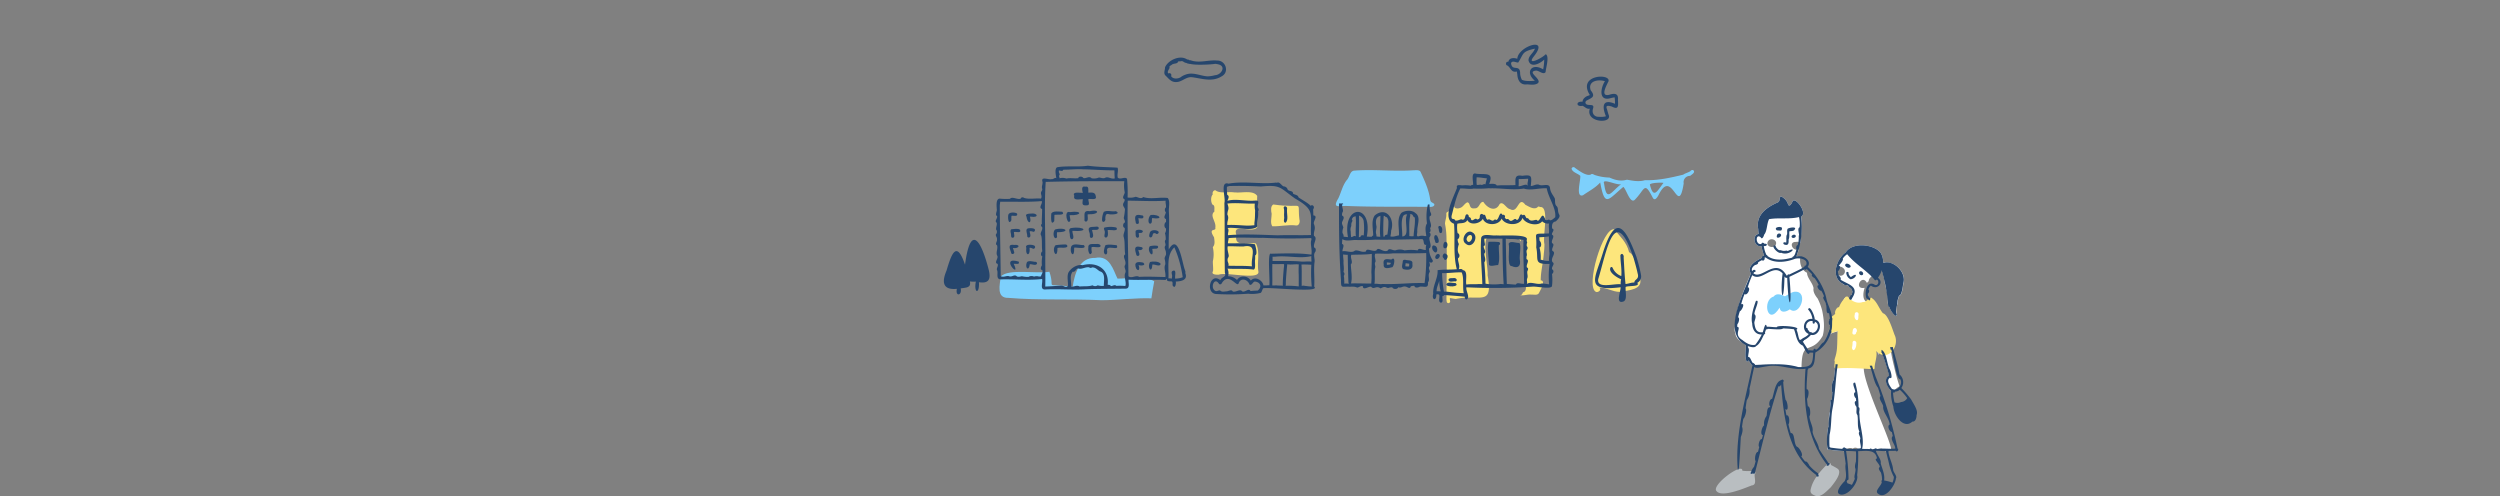 <svg xmlns="http://www.w3.org/2000/svg" width="980.533" height="194.629" viewBox="0 0 980.533 194.629">
  <rect x="0" y="0" width="980.533" height="194.629" fill="#808080" stroke="none"/>
  <g id="_img_illust_02" data-name="/img_illust_02" transform="translate(-12.516 -2.24)">
    <g id="グループ_279" data-name="グループ 279" transform="translate(0 2.24)">
      <path id="パス_481" data-name="パス 481" d="M144.1,130.23Z" transform="translate(-11.321 -12.86)" fill="#fde67c"/>
      <path id="パス_482" data-name="パス 482" d="M145.41,115.99s0,.028.009.037C145.419,116.018,145.41,116,145.41,115.99Z" transform="translate(-11.423 -11.741)" fill="#fde67c"/>
      <path id="パス_483" data-name="パス 483" d="M33.03,92.44Z" transform="translate(-2.592 -9.89)" fill="#7dd0fc"/>
      <path id="パス_484" data-name="パス 484" d="M33.01,92.42l.009.009Z" transform="translate(-2.59 -9.889)" fill="#7dd0fc"/>
      <path id="パス_485" data-name="パス 485" d="M41.37,99.83Z" transform="translate(-3.247 -10.471)" fill="#7dd0fc"/>
      <path id="パス_486" data-name="パス 486" d="M25.65,86.89s.009.018.018.018S25.65,86.9,25.65,86.89Z" transform="translate(-2.012 -9.454)" fill="#7dd0fc"/>
      <path id="パス_487" data-name="パス 487" d="M23.11,84.5a.252.252,0,0,0,.046.037C23.138,84.528,23.128,84.509,23.11,84.5Z" transform="translate(-1.812 -9.266)" fill="#7dd0fc"/>
      <path id="パス_488" data-name="パス 488" d="M13.608,80.83h0Z" transform="translate(-1.064 -8.978)" fill="#7dd0fc"/>
      <path id="パス_489" data-name="パス 489" d="M426.94,115.6v0Z" transform="translate(-33.548 -11.71)" fill="#fde67c"/>
      <path id="パス_490" data-name="パス 490" d="M479.019,129.211c-12.163-.6-24.4.1-36.525-.921-4.8.147-3.354-5.178-2.949-8.394,3.059-3.188,14.033-.958,19.055-1.852,2.552,7.482-2.773,4.266,9.131,5.925.709-4.966,2.562-11.591,8.846-11.352,5.75-1.216,7.113,4.92,8.744,8.127,4.312,0,10.725-1.1,14.4,1.023h0c-.009.064-.028.138-.037.2.009-.064.028-.129.037-.193-.461,2.165-.811,4.708-1.115,6.7-6.551-.212-13.056.7-19.6.746Z" transform="translate(-34.497 -11.464)" fill="#7dd0fc"/>
      <path id="パス_491" data-name="パス 491" d="M1023.758,129.15h0Z" transform="translate(-80.447 -12.775)" fill="#b9bec2"/>
      <path id="パス_492" data-name="パス 492" d="M1023.724,129.15h0Z" transform="translate(-80.441 -12.775)" fill="#b9bec2"/>
      <path id="パス_493" data-name="パス 493" d="M1015.956,116.15h0Z" transform="translate(-79.832 -11.754)" fill="#b9bec2"/>
      <path id="パス_494" data-name="パス 494" d="M1028.907,113.15h0Z" transform="translate(-80.85 -11.518)" fill="#b9bec2"/>
      <path id="パス_495" data-name="パス 495" d="M1031.27,106.55h0C1031.27,106.568,1031.26,106.578,1031.27,106.55Z" transform="translate(-81.038 -10.999)" fill="#b9bec2"/>
      <path id="パス_496" data-name="パス 496" d="M996.77,120.73v0Z" transform="translate(-78.328 -12.114)" fill="#b9bec2"/>
      <path id="パス_497" data-name="パス 497" d="M957.58,89.73Z" transform="translate(-75.248 -9.677)" fill="#7dd0fc"/>
      <path id="パス_498" data-name="パス 498" d="M985.08,89.03Z" transform="translate(-77.409 -9.622)" fill="#7dd0fc"/>
      <path id="パス_499" data-name="パス 499" d="M985.066,89.03h0Z" transform="translate(-77.404 -9.622)" fill="#7dd0fc"/>
      <path id="パス_500" data-name="パス 500" d="M985.506,89.01h0Z" transform="translate(-77.439 -9.621)" fill="#7dd0fc"/>
      <path id="パス_501" data-name="パス 501" d="M985.828,89h0Z" transform="translate(-77.466 -9.62)" fill="#7dd0fc"/>
      <path id="パス_502" data-name="パス 502" d="M986.106,88.99h0Z" transform="translate(-77.486 -9.619)" fill="#7dd0fc"/>
      <path id="パス_504" data-name="パス 504" d="M763.348,124.987c-4.22-1.907,2.737-25.459,7.187-24.519,2.211,2.7,4.976,5.188,5.8,8.938,2.709,1.428,3.234,6.984,4.174,9.868,1.769,4.966-4.478,5.086-7.841,5.722-2.792.018-5.2-1.788-8.044-1.622,1.207.645-.415,2.046-1.281,1.622Z" transform="translate(-124.888 -10.519)" fill="#fde67c"/>
      <path id="パス_505" data-name="パス 505" d="M629.37,128.05a6.217,6.217,0,0,1-.129-1.659v-.286c.018-7.463.267-14.862.018-22.326v.046a33.027,33.027,0,0,0-.59-6.459h0c.028-1.391.654-2.322.507-4.027.1-.719.848-.58,1.124-1.1.627-.479.645-1.622,1.437-1.824.424-.046.673.322.774.7a2.387,2.387,0,0,0,1.917.083h-.018c1.327-.267,1.861-1.788,3.013-2.239,1.41.212.4,2.755,2.93,2.35,1.824.12,1.815-2.635,3.354-2.534,1.484,2.377,4.745,4.229,6.395.848,1.419-1.253,2.562,1.8,4.073,1.99,3.262,1.972,3.2-5.4,5.98-1.714,1.336.682,3.455,2.128,4.81.967.4-.617,1.041.12,1.253-.074,3.446.157.645,11.582,1.447,14.568v-.028a28.417,28.417,0,0,1-.249,3.759v-.018c-.221,3.511-1.226,6.966-1.2,10.486,2.119.157-.129,3.787-.654,4.874-.534,1.179-2.1.617-3.124.728-1.3-.212-3.594.645-4.358.12.7.258.94-.525,1.17-1.014,1.815-.5.894-2.93,1.106-4.331v-.811c-.5-5.151,1.143-11.416-.746-15.867-.792-.59-1.235.433-1.2,1.115-1.3-2.681-5.188-.617-7.528-1.474h.018c-.571-.083-1.143-.2-1.723-.286h.018c-1.041-.147-2.082-.249-3.124-.387a.4.4,0,0,1,.092.018c-3.4-.129-.415,12.458-.8,15.268,2.276,12.633-2.893,7.316-12.421,9.343H632.9c-.525.009-2.34-.433-2.322-.323a6.635,6.635,0,0,0,.055,1.023.684.684,0,1,1-1.281.479Z" transform="translate(-49.4 -9.603)" fill="#fde67c"/>
      <path id="パス_506" data-name="パス 506" d="M661.909,127.28s0,.018-.009.018S661.9,127.28,661.909,127.28Z" transform="translate(-52.012 -12.628)" fill="#fde67c"/>
      <path id="パス_507" data-name="パス 507" d="M633.327,130.11h0Z" transform="translate(-49.764 -12.851)" fill="#fde67c"/>
      <path id="パス_508" data-name="パス 508" d="M605.579,75.72h0Z" transform="translate(-47.585 -8.577)" fill="#7dd0fc"/>
      <path id="パス_509" data-name="パス 509" d="M605.809,75.69h0Z" transform="translate(-47.603 -8.574)" fill="#7dd0fc"/>
      <path id="パス_510" data-name="パス 510" d="M593.329,75.32h0Z" transform="translate(-46.622 -8.545)" fill="#7dd0fc"/>
      <path id="パス_511" data-name="パス 511" d="M593.33,75.31h0Z" transform="translate(-46.623 -8.544)" fill="#7dd0fc"/>
      <path id="パス_512" data-name="パス 512" d="M583.97,86Z" transform="translate(-45.888 -9.384)" fill="#7dd0fc"/>
      <path id="パス_513" data-name="パス 513" d="M584.62,83.88Z" transform="translate(-45.939 -9.218)" fill="#7dd0fc"/>
      <path id="パス_514" data-name="パス 514" d="M585.59,81.35Z" transform="translate(-46.015 -9.019)" fill="#7dd0fc"/>
      <path id="パス_517" data-name="パス 517" d="M513.825,36.953c-2.009.12-3.041-1.52-4.275-2.644-.765-.967-.037-2.092-.092-3.114,1.161-2.764,5.74-4.93,8.5-3.2.4.4.488,1.189-.138,1.419-.829.129-1.207-.912-2.184-.608-.387.092-1.078-.147-1.124.359-.525.774-1.732.369-2.442,1.06a.514.514,0,0,0,.074-.046c-.47.341-1.17.5-.875,1.161-.166.682-1.161,1.539-.479,2.257a.748.748,0,0,1,1.05,1.014c.765,1.308,2.819,1.133,3.925.341h-.019a6.359,6.359,0,0,1,1.723-.885h0l.083-.028h-.019c2.939-1.106,5.676.488,8.551.682h.111a12.165,12.165,0,0,0,2.985-.479.293.293,0,0,0-.083.028c2.46-.111,4.469-3.529,1.262-4.248.028,0,.065.018.092.018a10.221,10.221,0,0,0-1.29-.23h0c-1.106.3-14.061,1.087-9.758-1.428,3.455,1.318,6.984-.193,10.467.138,3.474-.083,4.966,4.653,1.723,6.247-3.713,2.285-7.666.8-11.527.3h-.009c-2.368-.267-3.944,1.917-6.22,1.889Z" transform="translate(-40.012 -4.777)" fill="#26466d"/>
      <path id="パス_518" data-name="パス 518" d="M519.244,29.781c-.857-.028-1.483-1.143-.544-1.585C520.073,27.809,521.169,30.177,519.244,29.781Z" transform="translate(-40.722 -4.838)" fill="#26466d"/>
      <path id="パス_520" data-name="パス 520" d="M957.4,8.64Z" transform="translate(-75.234 -3.305)" fill="#26466d"/>
      <path id="パス_521" data-name="パス 521" d="M965.239,2.85h0Z" transform="translate(-75.849 -2.85)" fill="#26466d"/>
      <path id="パス_523" data-name="パス 523" d="M921.387,38.38h0Z" transform="translate(-72.401 -5.642)" fill="#26466d"/>
      <path id="パス_524" data-name="パス 524" d="M924.62,38.76Z" transform="translate(-72.658 -5.672)" fill="#26466d"/>
      <path id="パス_525" data-name="パス 525" d="M920.07,38.78Z" transform="translate(-72.3 -5.674)" fill="#26466d"/>
      <path id="パス_526" data-name="パス 526" d="M924.63,38.77Z" transform="translate(-72.659 -5.673)" fill="#26466d"/>
      <path id="パス_527" data-name="パス 527" d="M931.26,38.4Z" transform="translate(-73.18 -5.644)" fill="#26466d"/>
      <path id="パス_528" data-name="パス 528" d="M934.65,34.5h0v0Z" transform="translate(-73.446 -5.337)" fill="#26466d"/>
      <path id="パス_529" data-name="パス 529" d="M906.83,32.61Z" transform="translate(-71.26 -5.189)" fill="#26466d"/>
      <path id="パス_531" data-name="パス 531" d="M908.24,36.64Z" transform="translate(-71.371 -5.505)" fill="#26466d"/>
      <path id="パス_532" data-name="パス 532" d="M908.26,36.65Z" transform="translate(-71.372 -5.506)" fill="#26466d"/>
      <path id="パス_534" data-name="パス 534" d="M139.04,26.66Z" transform="translate(-10.923 -4.721)" fill="#26466d"/>
      <path id="パス_535" data-name="パス 535" d="M139.01,26.64Z" transform="translate(-10.921 -4.72)" fill="#26466d"/>
      <path id="パス_536" data-name="パス 536" d="M140.5,18.16h0Z" transform="translate(-11.037 -4.053)" fill="#26466d"/>
      <path id="パス_540" data-name="パス 540" d="M893.769,84.359c.728.921-.792,1.576-1.327,2.138a2.457,2.457,0,0,0-2.543,2.939c-2.2,13.886-4.432-6.791-9.914,4.69v-.018c-.451.8-1.382,2.368-2.193,1-3.492-6.809-2.967-3.317-7.215.894-1.8,1.216-3.105-4.082-4.349-5.2-6.072,5.077-7.252,8.228-9.076-1.732-1.87,2.138-4.441,3.382-6.717,5-3.087,1.161-.848-5.952-1.106-7.6-.931-.921-3.105-1.382-3.409-2.8a.759.759,0,0,1,1.336-.332c1.594,1.152,4.533,3.372,6.247,2.608.58-.553,1.235.221,1.861.313a.034.034,0,0,1-.028-.009,19.791,19.791,0,0,0,5.492.9.327.327,0,0,1-.092-.018c2.211.977,4.414,1.6,6.883.857,2.34.415,4.754.912,7.1.184,5.1.175,10.255-1,15.01-2.165.866-.627,2-.8,2.81-1.391.3-.378.848-.645,1.253-.23Zm-11.8,4.883c-.627-.221-5.188-.046-5.335.663C878.087,95.767,879.515,92.422,881.966,89.243Zm-16.567.479c-1.64.663-7.74-2.644-6.717-.157C859.7,97.029,861.427,92.661,865.4,89.722Z" transform="translate(-217.014 -17.508)" fill="#7dd0fc"/>
      <path id="パス_553" data-name="パス 553" d="M620.808,88.575c.258.949-1.179,1.235-1.843,1.087-10.891-.083-22,.092-32.849-.35-3.142.055-5.261.912-2.884-3.087,1.1-2.4,1.594-4.837,3.16-6.947,1.189-1.087,1.253-3.7,3.031-3.815,7.565-.58,15.323.387,23.155-.129.921,0,2.46-.3,2.9.7,1.52,3.317,3.188,6.911,3.713,10.771,0-.018-.018-.028-.018-.046,0,.018.018.037.028.064h0c.018.046.046.1.065.157a.327.327,0,0,0-.037-.083c.184,1.179.986.986,1.585,1.677Z" transform="translate(-45.75 -8.541)" fill="#7dd0fc"/>
      <path id="パス_554" data-name="パス 554" d="M547.631,115.583c.921,3.713-12.485.23-15.443,1.345-.894.074-3.253.055-2.322-1.382.12-1.235-.092-2.571-.074-3.842a12.609,12.609,0,0,0-.018-5.565c.94-1.05.682-2.386.479-3.861-2.525-4,.94-2.1.5-3.759.461-2.386-2.4-4.69-.35-6.33-.129-1,.359-2.414-.756-2.718-.756-1.133-.7-3.234.138-4.045-.442-.737.553-2.119,1.345-1.354,1.935,1.124,4.727.24,6.957.6h.424c2.635.313,7.058-1,8.68,1.391-.2,4.008.267,8.173.065,12.2-1.686,2.829-10.025-1.944-8.228,3.133-1.013,5.022,4.478,2.709,7.648,3.308,1.686,3.105.4,7.408.958,10.9Z" transform="translate(-41.577 -9.215)" fill="#fde67c"/>
      <path id="パス_555" data-name="パス 555" d="M565.761,95.815c.276.94-.129,2.479-1.345,2.3-3.1-.387-6.284.424-9.306.332-.894-1.4-.24-3.308-.249-4.9-.258-1.106-.5-3.022.636-3.658,12.651,1.8,9.279-2.221,10.255,5.915Z" transform="translate(-43.583 -9.69)" fill="#fde67c"/>
    </g>
    <g id="グループ_280" data-name="グループ 280" transform="translate(2.619)">
      <path id="パス_588" data-name="パス 588" d="M493.89,111.06v0Z" transform="translate(-41.428 -9.113)" fill="#26466d"/>
      <path id="パス_589" data-name="パス 589" d="M470.844,85.862c-.59,2.128,2.11,1.281,3.354,1.354-.157,1.76-.581,2.608,1.7,2.4,1.345-.074.313-1.668.5-2.469.931-.157,3.474.59,2.875-1.115-.184-1.649-1.631-1.447-2.912-1.373-.1-.986.387-2.7-1.179-2.359-1.732-.4-1.216,1.382-1,2.442-.912.018-4.358-.627-3.326,1.115h0Z" transform="translate(-39.602 -6.849)" fill="#26466d"/>
      <path id="パス_590" data-name="パス 590" d="M511.761,115.425c.221-.405-.092-.866-.175-1.281v.018c-1.032-2.663-2.5-14.66-6.3-7.9-.138-4.966.35-9.933.046-14.927-.1-1.686.6-3.916-.433-5.289-3.271-.424-6.671.636-9.62-.378-.866.921-1.981.083-2.958-.1a6.527,6.527,0,0,1-3.179.286,55.359,55.359,0,0,0-.212-7.316c-.857-1.041-2.488.451-3.621-.433-.387-1.29.369-2.875-.111-3.953-3.833-.24-7.8-.23-11.619-.765-3.658.58-8.118-.028-11.859.571-1.364.157-.7,3.308-.525,4.312-.728-.35-1.115.534-1.861.378-1.253.369-4.312-1.29-3.557,1.087V79.72c.138.977-.479,1.834-.12,2.746.12.645-.405.949-.488,1.52-.046.811.534,1.474,0,2.294-2.193-.212-4.579.387-6.634-.267-.387-.369-1.2-.286-1.318.295-1.364.516-3.262-1.014-4.211.065a22.755,22.755,0,0,1-3.962-.074c-1.649-.028-1.262,3.031-1.207,4.119.212.866-.839,2.239.12,2.727.267.931-1.161,1.917-.147,2.617.193.931-.35,1.788-.221,2.691.4.4.3.912.24,1.447-.958.811.295,1.483.083,2.4.2.811-.94,1.788.037,2.3.433,1.52-.673,2.949.147,4.229.359,1.069-1.447,2.654.065,3.05.424.958-.719,1.824-.111,2.681.3,1.207-.562,3.28,1.29,3.428,5.39-.166,10.882.47,16.263-.166.4,1.364-1,4.183,1.161,4.109,5.363-.286,10.624.24,16-.083,5.234-.193,10.329-.157,15.572-.24,1.9.028,1.078-2.267,1.189-3.511,4.718.221,9.491-.092,14.208.1a.055.055,0,0,1-.037-.009.62.62,0,0,0,.728-.415.984.984,0,0,0,.23.028c-.433,1.152,1.253.857,1.917,1,.369.4.157.977.221,1.493.931,1.677,1.474-.525,1.244-1.474,2.258-.083,4.874-.608,3.713-3.409ZM464.373,74.947c2.175,0,4.34-.249,6.542-.184h0c.166,0,.332.018.5.028h-.083c4.229.065,8.431.433,12.669.424a27.393,27.393,0,0,0,.111,3.133c-1.382.451-2.534-.848-3.741-.24-.709.47-1.7-.074-2.488-.092a4.954,4.954,0,0,1-2.847.295c-.949-1.041-2.11.193-3.216-.074-.341-.682-1.834-.829-2.036.028-1.612.23-3.114-.212-4.625.166a4.442,4.442,0,0,0-2.746-.1c.12-.369-.184-.673-.193-1.023.627-.488-.046-1.032-.028-1.594v.018a1.04,1.04,0,0,1,.037-.479c.562.037,1.483.488,1.686-.295.147,0,.3,0,.451.009Zm-9.97,41.915a3.21,3.21,0,0,0-1.953.018,2.35,2.35,0,0,0-2.2.12,10.805,10.805,0,0,1-2.562-.276c-.654.138-1.7.47-2.175-.111-.839-.571-1.7.424-2.644.194-1.133-.534-2.248.544-3.483-.092-.092-9.187-.332-18.438-.369-27.661v.028c.018-.516.147-1.032.147-1.548v-.009c5.427-.083,11.011.2,16.318-.267.4,1.05-1.437,2.635.138,3.114.018,2.036-.193,3.925-.1,5.8a.73.73,0,0,0,.1,1.253c.433,1.281-1.161,2.322-.313,3.483.405,1.87.083,4.1.387,6.035-.544.415-.82,1.732,0,1.99a11.951,11.951,0,0,0-.157,3.492c-.332.553-.839,1.732.193,1.944.3,1.014-.369,1.53-.553,2.414a7.266,7.266,0,0,1-.783.083Zm25.431,3.658a6.085,6.085,0,0,1-2.414-.23,1.758,1.758,0,0,1-2.036,0c-1.6.571-3.363.276-5.068.479-1.106-.737-2.174.212-3.271.037.083-1.88-.765-4.294.571-5.86.94.35,1.216-1.106,2.073-1.29,1.327.562,2.856-.645,4.3-.424.35.184.829.405,1.17.046,1.465-.074,2.064.94,3.124,1.539,2.322.571,1.5,3.87,1.548,5.694Zm8.191.028a23,23,0,0,0-3.289-.037c-.663-.636-1.456.111-2.156.092-.193-.488-.811-.488-1.253-.525.719-6-4.109-9.2-9.822-7.666-2.1-.451-4.635,1.1-5.611,2.985-.571,1.53-.065,3.418-.138,5.114-.839,1-1.677-.193-2.681-.083-2.165.1-4.054.295-6.22.35.111-4.349-.046-8.606.028-12.927a.255.255,0,0,0,.009.083c.009-9.435-.479-18.806.138-28.2,10.255-.286,20.538-.286,30.831-.276a13.173,13.173,0,0,0,.157,4.349c.028.857-1.4,2.193-.046,2.773.212.958-.811,1.364-.571,2.386.193.756.885,1.1.663,2.036a19.285,19.285,0,0,1-.405,2.773c-.028.654.627,1.143.387,1.926-.811.23-.921,1.861-.055,2.082.286,1.216-.617,2.2-.424,3.382.663,2.082.249,4.708.645,6.975-1.364.894.682,2.6-.055,4.22-.617.885.5,1.843.129,2.949-.783,1.576.442,3.363.028,5.169a2.591,2.591,0,0,1-.286.083Zm15.747-3.511c-.1-.028-.193.018-.286,0-3.336-.055-6.514-.24-9.813-.046-1.216-.866-2.939.8-4.2-.258-.074-9.868-.461-19.774-.276-29.633,4.966.018,9.878.341,14.881.009-.157.912.23,1.686.129,2.58a1.373,1.373,0,0,0-.074,1.953c.028.8-1.281,2.165.083,2.672.009.378.018.765,0,1.152-.792.387-.857,2.156-.028,2.525a2.814,2.814,0,0,1-.378,1.9,7.416,7.416,0,0,1,.276,2.515c-.719.682.111,1.493-.1,2.294-.774.885.286,1.9.194,2.847.267.977-.562,1.419-.516,2.34a8.728,8.728,0,0,1,.286,2.138c-.765,1.6.267,3.225.009,5.04a1.088,1.088,0,0,0-.184-.037Zm5.869.433a10.469,10.469,0,0,1-1.861.212v-.617c-.028-.857.581-3.179-1.014-2.386h0c-.774.507.083,1.6-.221,2.433h0v.534c-.461-.055-.931-.065-1.382-.1.249-4.073-.958-8.956,2.322-12.153a41.259,41.259,0,0,1,2.018,5.685.217.217,0,0,0-.018-.074,46.255,46.255,0,0,1,1.281,6.118c-.369.129-.746.249-1.124.35Z" transform="translate(-36.992 -6.153)" fill="#26466d"/>
      <path id="パス_592" data-name="パス 592" d="M166.85,75.36v.009h0Z" transform="translate(-15.728 -6.308)" fill="#26466d"/>
      <path id="パス_602" data-name="パス 602" d="M60.87,112.608v0Z" transform="translate(-7.399 -9.234)" fill="#26466d"/>
      <path id="パス_603" data-name="パス 603" d="M60.87,112.589h0v0Z" transform="translate(-7.399 -9.233)" fill="#26466d"/>
      <path id="パス_607" data-name="パス 607" d="M64.727,117.18h0Z" transform="translate(-7.7 -9.594)" fill="#26466d"/>
      <path id="パス_608" data-name="パス 608" d="M66.5,115.77h0Z" transform="translate(-7.842 -9.483)" fill="#26466d"/>
      <path id="パス_611" data-name="パス 611" d="M71.35,116.016v0Z" transform="translate(-8.223 -9.499)" fill="#26466d"/>
      <path id="パス_612" data-name="パス 612" d="M71.36,116.078v0Z" transform="translate(-8.224 -9.505)" fill="#26466d"/>
      <path id="パス_619" data-name="パス 619" d="M293.963,121.43h0Z" transform="translate(-25.71 -9.928)" fill="#26466d"/>
      <path id="パス_622" data-name="パス 622" d="M309.2,103.96Z" transform="translate(-26.914 -8.555)" fill="#26466d"/>
      <path id="パス_624" data-name="パス 624" d="M309.21,103.95v.009a.009.009,0,0,1,.009-.009h0Z" transform="translate(-26.915 -8.555)" fill="#26466d"/>
      <path id="パス_626" data-name="パス 626" d="M271.479,108.61a.028.028,0,0,1-.009.018A.028.028,0,0,1,271.479,108.61Z" transform="translate(-23.949 -8.921)" fill="#26466d"/>
      <path id="パス_629" data-name="パス 629" d="M224.548,105.408l-.028-.028Z" transform="translate(-20.26 -8.667)" fill="#26466d"/>
      <path id="パス_633" data-name="パス 633" d="M569.511,106.09c-.627-1.511,1.539-3.75-.092-4.625-.258-2.119.866-2.433-.037-4.7-.369-1.06,1.769-3.151-.2-3.326-.046-.645-.055-1.29-.074-1.935v.009c-.166-.534.332-.774.276-1.272-.028-.617-.792-1.143-1.226-.544-1.474-1.428-3.289-2.248-4.819-3.345-.24-1.1-1.53-.912-2.156-1.5.055-1.179-1.493-.765-2.082-1.511a1.655,1.655,0,0,0-1.622-1.281.158.158,0,0,1,.046.037c-.018-.018-.046-.028-.064-.046h0c-.811-.4-1.382-1.659-2.35-1.511-.221.184-.544.009-.82,0a.2.2,0,0,1,.1.046c-5.915.691-12.458-.709-18.5.4-3.5-1.1-1,5.621-1.613,7.546.212,9.306-.018,18.1.184,27.421v-.018c.691,1.732-1.216,1.548-1.787,2.9-4.045-3.234-5.943,5.261-1.557,5.436a92.349,92.349,0,0,0,12.467-.12,13.633,13.633,0,0,0,4.92-.322c.535-.405.553-1.216.977-1.8,1.99-.6,22.925,1.944,20.013-.673.24-3.1-.23-6.385.111-9.435.341-1.327-.691-3.059.35-4.229.23-.534.276-1.474-.442-1.622Zm-5.353,5.427c-3.695-.322-7.334-.138-11.011-.212a14.054,14.054,0,0,0,0-1.649l1.17-.028h0c4.579-.534,9.693.875,14.052-.23-.037.728.064,1.456.046,2.184-1.391-.23-2.847.092-4.266-.064Zm-28.9-28.831c0-.193.018-.387.028-.58a.618.618,0,0,0,.691-.175c4.22-.138,8.44-.037,12.6.166h0c7.86-.746,7.362.424,13.388,4.7,8.035,4.635,6,5.8,6.266,14.337-4.441.157-8.615-.064-12.974.111h0c-6.468-.184-13-.59-19.562-.046-.157-1.032.608-1.972-.175-2.81h.064c3.068-.479,9.684,1.5,11.684-.645-.193-1.99.442-3.962.221-5.971.442-.571.12-.977-.111-1.474h0c-.2-1.179,1.05-2.893-1-2.681-3.538.35-7.731-.857-10.946.1.313-.608.986-1.9-.037-2.322a26.677,26.677,0,0,1-.147-2.709Zm6.468,22.943c5.952-1.124,2.773,4.1,3.363,7.786-1.723-.157-3.455-.184-5.178-.193h-.258c-.332,0-.663.018-1,.018h.018a6.982,6.982,0,0,0-1.318-.028c-.488,0-1.014-.037-1.511-.037.332-.857-.424-1.474-.3-2.313-.12-.645.516-1.014.433-1.7-.147-1.2-.645-2.267-.4-3.6h0c2.046-.065,4.1.083,6.146.064Zm4.607-14.181c-.074,1.456-.018,2.829-.212,4.275h0a7.98,7.98,0,0,0-.074,1.557c-.046,0-.1.018-.157.018h0a25.429,25.429,0,0,1-2.773.147h0c-2.543-.1-5.068-.387-7.685-.24-.184-1.751.866-2.451,0-4.146v.009c.157-2.35.912-1.631.018-4.275,3.483-.405,7.169.129,10.762.009a8.206,8.206,0,0,0,.11,2.644Zm.958,31.485a21.619,21.619,0,0,0-2.755.184c-.737-1.345-2.045.571-3.253.138-.839-1.17-2.488.451-3.741.018-.479-1.023-1.8.055-2.635-.046a.18.18,0,0,0,.074-.009c-.912.111-1.714.313-2.377-.341-.617-.147-1.124.4-1.778.221-2.349-1.06-.488-5.869,1.373-2.755a.691.691,0,0,0,.912-.074c2.9-5.141,6.21,1.953,6.782-.295v.037c.875-2.386,3.63-1.391,4.229.58.977.479,1.253-1.124,2.11-1.216,2.276.24,2.893,2.193,1.1,3.557H547.3Zm4.128-2.082c-.2-.018-.4.055-.6.046h.037c-.415.009-.838,0-1.253.009-.341-2.092-3.418-3.8-4.957-1.88-1.115-1.926-4.2-2.267-5.418-.258a5.34,5.34,0,0,0-3.529-1.483,4.084,4.084,0,0,0-.212-2.976c3.382.267,6.874-.1,10.228.378,1.051-.221.341-3.022.636-4.091h0c-.009-.488,0-.977.009-1.474,1.05-.488.147-3.4-.074-4.34-3.428-.691-7.123-.295-10.624-.405-.018-.719.276-1.327.24-2.027,4.579-.424,9.113-.046,13.655-.12h-.074c6.247.3,12.577.332,18.852.1.028.212.055.415.092.627-.663,1.474.387,3.971-.046,5.869-4.893-.71-10.652-.47-15.793-.359-1.576-.986-.332,10.744-.691,12.384-.157,0-.313-.018-.479-.018Zm3.695.074c-.691-.074-1.364.028-2.055,0a2.983,2.983,0,0,0,0-.5v.037c.092-2.681-.064-5.289.037-7.97,1.557.147,3.022-.018,4.57.055a5.063,5.063,0,0,1-.074,1.437v-.028c-.194,2.257-.415,4.533-.415,6.791h0a.463.463,0,0,0,.074.249c-.71-.018-1.428-.037-2.138-.064Zm8.182.341h-.046a32.165,32.165,0,0,0-4.994-.221.658.658,0,0,0,.083-.544c.009.037.018.074.028.12.018-2.672.323-5.353.562-8.016,1.585.258,2.976-.111,4.533.055a34.545,34.545,0,0,0-.037,4.036h0c.037,1.52-.009,3.05.018,4.579a.566.566,0,0,1-.129-.009Zm2.976-.138c-.534-.018-1.207-.332-1.659.046-.074-2.81.092-5.685-.1-8.468a38.178,38.178,0,0,1,3.861.092,53.779,53.779,0,0,0,.166,8.532,16.716,16.716,0,0,1-2.258-.212Z" transform="translate(-44.156 -6.714)" fill="#26466d"/>
      <path id="パス_634" data-name="パス 634" d="M547.7,91.3v0Z" transform="translate(-45.657 -7.555)" fill="#26466d"/>
      <path id="パス_635" data-name="パス 635" d="M559.99,91.3c.4,1.06.046,2.313.184,3.455h0c.184.737-.562,2.2.516,2.368,1.419-.986.341-3.879.654-5.519h0c.129-.949-1.336-1.4-1.354-.3Z" transform="translate(-46.623 -7.51)" fill="#26466d"/>
      <path id="パス_636" data-name="パス 636" d="M603.553,122.4a7.275,7.275,0,0,1,.894-.055c.332.857,2.064.857,2.34-.037,1.115.442,1.668-.47,2.764-.267.755,0,1.806,1.272,2.147-.083h0a4.353,4.353,0,0,1,1.419-.221c.129,1,1.511.737,2.1.359h0c1.751-.249,3.465.94,3.225-1.7.977-1.152-.313-2.709.719-4.128.009-.682-.544-1.161-.267-1.917.636-.636.046-1.373.157-2.092a.672.672,0,1,0,1.226-.553,8.385,8.385,0,0,1-1.354-3.575v.018c-.037-.341-.074-.682-.083-1.023,1.511-.673-.157-3.1.2-4.441.534-.433.627-1.686-.157-1.9.811-.147.553-1.115.387-1.677,1.087-1.189-.673-3.124-.12-4.681.931-.24.451-1.189.175-1.741,0,.028.018.055.018.083a10.737,10.737,0,0,1-.276-2.921c-.221,0-.433,0-.654-.009a19.648,19.648,0,0,0-.359,7.436c-.958,1.474-.461,3.336-.276,4.976-.212-.064-.415.028-.627,0h.018a3.719,3.719,0,0,0-2.239.046.256.256,0,0,0,.083-.009c-1.456.424-.673-1.1-.765-1.99v.018c-.12-2.285,1.566-5.547-.728-7.095-1.327-1.29-4.082-1.087-5.5-.083-1.935,2.3-.8,5.943-.958,8.827-1.041.138-2.147.746-3.372.387a9.7,9.7,0,0,0,.313-2.3v.046c1.557-4.469-1.889-9.647-6.413-5.98-1.53,2.119-.645,5.39-.627,7.906a.73.73,0,0,0-.553.479c-.654,0-1.3,0-1.944-.064,2.432-13.314-9.739-12.54-7.408.2-.571,0-1.143-.157-1.7-.138a2.081,2.081,0,0,0-.433-1.428v.055a4.6,4.6,0,0,1,.323-2.221c-.111-.627-.534-1.143-.525-1.824-.018-.829,1.483-2.23.046-2.875a2.344,2.344,0,0,1,.369-1.7c-.018-.921-.479-1.769-.313-2.773a.509.509,0,0,0,.369.009,3.31,3.31,0,0,0-.111-.322c-.046,0-.083.009-.129.009h.018a.717.717,0,0,0-.12.009h0a6.8,6.8,0,0,1-1.3-.009c-.037,10.117.028,20.142.774,30.149v-.028c0,3.105.157,2.506,2.985,2.543,1.179.074,2.239-.212,3.336.359.82-.074,1.327-.783,2.267-.553,0,1.861,2.239,0,3.234.2,1.133,1.382,1.88-.663,3.732.682,2.313-1.428,2.036.378,3.676-.4Zm9.251-20.114h0v0Zm-1.032-8.606c.912-.037.7,1.17,1.483,1.235.295,2.313-.359,4.9-.451,7.371a7.94,7.94,0,0,1-1.686-.037c.065-2.635-.24-5.409.369-7.952h0a.729.729,0,0,0-.184-.58,2.8,2.8,0,0,1,.479-.037Zm-3.151.9a1.4,1.4,0,0,1,1.668-.792c-1.5,2.34,1.382,8.468-1.944,8.6C608.446,99.868,607.7,96.91,608.621,94.579Zm-7.132-.166c.24.193.479.534.848.415a4.369,4.369,0,0,1,.58,1.52h0a27.326,27.326,0,0,1-.405,5.344c-.442.009-1.078.129-1.069.746-.157.018-.313.018-.479.037a73.408,73.408,0,0,1,.12-8.182A2.053,2.053,0,0,1,601.489,94.413Zm-3.243,4.036c-.313-1.576-.525-3.5,1.3-4.063v.009a.521.521,0,0,1,.23-.1c.065,2.681-.387,5.492-.037,8.21a10.663,10.663,0,0,1-1.437-.1h-.055c-.018-.276-.046-.553-.065-.82v.009c-.405-1.152.12-2.064.074-3.133Zm-6.726-4.192a2.759,2.759,0,0,1,1.686,1.981,26.229,26.229,0,0,1,.037,5.768c-.507-.23-1.29-.065-1.272.6a3.69,3.69,0,0,1-.636.046c.074-2.764.138-5.657.046-8.459l.138.055ZM588.378,98.3a4.416,4.416,0,0,1,.074-1.253h0c.212-.387.608-.931.111-1.336a2.88,2.88,0,0,1,.405-.737l-.009.009c.221-.313.617-.35.94-.47.055-.028.111-.046.166-.074.322,2.589-.166,5.326.1,7.943-.71-.562-1.17.322-1.861.249a20.343,20.343,0,0,1-.166-2.248v.028a3.073,3.073,0,0,1,.24-2.119Zm-3.64,7.012a13.99,13.99,0,0,1,.147-1.88c1.2.912,3.363.415,4.865.341a79.143,79.143,0,0,0,8.228-.147h0a.221.221,0,0,1,.092.018h0a.357.357,0,0,1,.083.009h0c6.072.083,11.969-.12,18.014-.212.958.212.193,2.608,1.622,2.211a4.371,4.371,0,0,0-.157,2.009c-1,.267-2.8-1.161-3.225.2a16.813,16.813,0,0,0-5.132,0,5.022,5.022,0,0,0-3.354-.1c-1.1.461-2.681-1.17-3.3.2-1.87.866-3.557-1.76-4.4-.12-1.318.811-3.935-1.235-4.091.4-1.576.663-2.967-.7-4.367-.295-1.207,1.152-3.5-.12-4.828.286-.2-.921,1.05-2.488-.166-2.893v-.028Zm2.423,15.563c-.534,0-1.06-.018-1.585,0a2.855,2.855,0,0,0,0-1.152v.009a7.545,7.545,0,0,0-.147-1.87c.295-.424.405-1.235-.138-1.511.405-1.5-.1-2.81.046-4.358h0c-.083-.838-.184-1.686-.184-2.534a13.264,13.264,0,0,0,1.815.138c.074,3.52.111,7.113.276,10.7v-.083a.674.674,0,0,0,.295.627,2.659,2.659,0,0,1-.378.018Zm8.855-.009c-2.552,0-5.114-.12-7.767-.055.627-2.322,0-5.077-.065-7.445,1-.949-.258-2.35.138-3.594v.028a.752.752,0,0,0,0-.2c2.727-.129,5.436-.018,8.09-.369.028,2.4-.065,4.745-.175,7.159v-.018a25.087,25.087,0,0,1-.055,4.478,1,1,0,0,0-.166.009Zm4.579.157c-.986.23-1.981-.193-2.995-.046l.009-.009a.781.781,0,0,0-.157-.037c.35-2.239-.147-4.653.341-6.542,0-.645-.433-1.419.046-2.009.193-.931-.488-1.944-.157-3.013h0a1.116,1.116,0,0,0,0-.175.255.255,0,0,0,.083-.009v-.018c2.276-.166,4.579.2,6.892-.147h-.028c4.367-.055,8.79.074,13.112-.111a74.2,74.2,0,0,1-.627,11.785c-5.51-.2-10.928.58-16.539.332Z" transform="translate(-48.474 -7.412)" fill="#26466d"/>
      <path id="パス_637" data-name="パス 637" d="M606.143,104.9h0Z" transform="translate(-50.243 -8.629)" fill="#26466d"/>
      <path id="パス_638" data-name="パス 638" d="M606.908,110.69h0Z" transform="translate(-50.308 -9.084)" fill="#26466d"/>
      <path id="パス_639" data-name="パス 639" d="M610.9,117.106c1.76.47,3.99.341,3.52-2.046.332-1.649-1.5-1.308-2.543-1.557h.009c-.5-.184-1.216-.074-1.226.58h0C610.629,115.005,609.929,116.507,610.9,117.106Zm.792-1.354h0a7.384,7.384,0,0,1,.12-.986,14.011,14.011,0,0,0,1.391.184c-.028.359-.028.719-.055,1.078a7.888,7.888,0,0,1-1.474-.037,1.008,1.008,0,0,1,.018-.23Z" transform="translate(-50.583 -9.299)" fill="#26466d"/>
      <path id="パス_640" data-name="パス 640" d="M605.965,116.284c.8-.636,1.364-4.561-.4-2.976-1.88-.249-3.418-.562-2.995,1.972C602.353,117.316,604.767,116.588,605.965,116.284Zm-.636-1.677c.018.875-.857.654-1.5.774a6.78,6.78,0,0,1-.009-.967c.507.055,1.013.129,1.52.157A.07.07,0,0,1,605.329,114.607Z" transform="translate(-49.964 -9.261)" fill="#26466d"/>
      <path id="パス_642" data-name="パス 642" d="M625.49,154.79h0Z" transform="translate(-51.77 -12.55)" fill="#26466d"/>
      <path id="パス_648" data-name="パス 648" d="M412.03,125.19Z" transform="translate(-34.995 -10.224)" fill="#26466d"/>
      <path id="パス_654" data-name="パス 654" d="M355.82,146.59h0Z" transform="translate(-30.578 -11.905)" fill="#26466d"/>
      <path id="パス_673" data-name="パス 673" d="M708.82,91.3h0Z" transform="translate(-58.319 -7.561)" fill="#26466d"/>
      <path id="パス_675" data-name="パス 675" d="M782.886,118.08a62,62,0,0,0-1.511-6.063h0c-.028-.092-.055-.193-.083-.286,0,.028.018.046.018.074-.055-.193-.12-.4-.175-.6h0a.057.057,0,0,0-.019-.037h0c-4.487-11.988-8.21-17.2-13.185-1.4-3.031,10.025-7.261,15.157,6.994,13.37.083,1.474-1.99,6.321.7,5.7,2.2-.267,1.069-4.174,1.272-5.814.94-.58,5.9,0,4.552-1.612a2.873,2.873,0,0,0,1.419-3.336Zm-3.8,3.336c-.746.147-1.474.387-2.23.461-.4-3.483-.516-6.855-.746-10.458v.074c.23-.885-.636-2.11-1.272-.931,0,2.755.6,5.446.359,8.191a5.9,5.9,0,0,1-3.354-3.1.608.608,0,0,0-.719-.451c-1.465,1.778,2.4,4.211,4,4.8a6.724,6.724,0,0,0-.166,1.972c-2.516-.387-9.481,1.944-8.818-2.009h0c3.326-10.808,6.3-30.305,13.812-8.523.581,2.073,1.2,4.146,1.649,6.266h0c.746,2.423-1.225,2.2-1.3,3.575a6.82,6.82,0,0,0-1.225.12Z" transform="translate(-129.4 -8.237)" fill="#26466d"/>
      <path id="パス_676" data-name="パス 676" d="M640.06,101.761c-2.331-1.622-4.9,2.976-2.644,4.423C639.986,108.542,642.88,103.29,640.06,101.761Zm-.166,2.257c-.258,1.17-1.484,2.313-2.129.627C637.535,102.949,640.069,101.706,639.894,104.018Z" transform="translate(-52.639 -8.356)" fill="#26466d"/>
      <path id="パス_677" data-name="パス 677" d="M632.112,121.218c-.654.074-1.953-.193-1.972.774.3,1.1,2.036.341,2.884.534.94-.617-.092-1.511-.9-1.308Z" transform="translate(-52.136 -9.909)" fill="#26466d"/>
      <path id="パス_678" data-name="パス 678" d="M633.438,122.51l-.018.018Z" transform="translate(-52.393 -10.013)" fill="#26466d"/>
      <path id="パス_679" data-name="パス 679" d="M632.876,123.343c-1.041.018-3.216-.7-3.676.488C629.089,125.02,634.747,124.919,632.876,123.343Z" transform="translate(-52.062 -10.063)" fill="#26466d"/>
      <path id="パス_680" data-name="パス 680" d="M633.336,124.52a.358.358,0,0,0-.046.037C633.308,124.548,633.318,124.529,633.336,124.52Z" transform="translate(-52.383 -10.171)" fill="#26466d"/>
      <path id="パス_681" data-name="パス 681" d="M653.47,121.913v0Z" transform="translate(-53.969 -9.96)" fill="#26466d"/>
      <path id="パス_682" data-name="パス 682" d="M630.08,94.918v0Z" transform="translate(-52.131 -7.843)" fill="#26466d"/>
      <path id="パス_683" data-name="パス 683" d="M673.025,92.75a.974.974,0,0,1-.2-.479h0c-.415-.885-.055-2.064-.774-2.764-.857-.774-.516-2-.719-3-.663-1.327-1.76-2.423-1.889-4.146h0c-.276-2.128-3.151-.479-4.377-1.29-1.226-.341-2.11.6-3.234.507a.629.629,0,0,0,.12-.5h0V81.1c.359-3.575.258-3.953-3.437-3.5-3.068-.59-2.626,1.354-2.635,3.63-2.5.175-4.791-.028-7.307.184-.5-.921-2.036-.6-2.995-.654,2.046-4.883-1.834-3.483-5.169-3.99-2.119-.691-1,3.225-1.124,4.423a.839.839,0,0,0-.875.286,13.148,13.148,0,0,0-3.372-.12h.083c-.838-.028-2.635-.534-2.174.986v.018c-1.226,3.5-6.127,12.236-1.143,14.052.47,5.9-.4,12.209,1.087,17.829-2.488.23-5.215.046-7.546.378.267,3.05-2.027,6.183-1.7,9.26-.728,2.46,1.308,3.031,1.216.276,2.525-.645.018,2.755,1.806,3.225,1.152-.2.332-1.834.636-2.654a.571.571,0,0,0,.627-.359c2.691.175,5.39.378,8.072.654.037.47.138,1.106.746,1.06,1.511-.857-.424-3.317-.092-4.755a218.045,218.045,0,0,0,25.846-.249c1.732-.2,7.021,1.143,7.712-.157a19.553,19.553,0,0,0,.018-4.81c.562-.322.829-1.391.147-1.732-.737-.949,1.308-2.165.046-2.93-1.013-1.566,1.778-3.566-.037-4.4-.525-1.069,1.189-2.451-.092-3.013-.627-1.189,1.327-2.663-.065-3.326-.249-.894,1.373-1.917.046-2.442-.166-1.225,0-2.589,1.41-2.764.673-.645,2-1.769,1.318-2.755ZM657.177,78.865c1.226.046,2.432-.037,3.658-.111.147.94-.525,1.944-.028,2.755-.018-.028-.028-.046-.046-.074a.492.492,0,0,0,.12.175h-.074c-.682-1.272-2.571.276-3.713.074.147-.94.037-1.889.092-2.829Zm-16.06-.654h-.092c1.235.037,2.433.3,3.658.4-.194.8-.442,1.594-.571,2.4-.516-.415-.958.138-1.465.193-.6-.3-1.281.111-1.935-.037-.018-.166-.046-.341-.065-.507h0a24.2,24.2,0,0,1,.018-2.451c.147,0,.3,0,.451.009Zm-.451-.018v0Zm-15.692,44.7c-.083-1.419.709-2.764,1.032-4.137a16.65,16.65,0,0,0,.562,4.183c-.534-.046-1.06-.055-1.594-.055Zm8.763.645c-1.723-.092-3.428-.35-5.1-.525h-.8a48.706,48.706,0,0,1-.728-7.233c2.5.083,5.243-.405,7.7-.286,1.014,2.368.249,5.538.8,8.173C634.98,123.59,634.353,123.572,633.736,123.535Zm16.429-3.52a18.657,18.657,0,0,1-6.026-.111c-.018-2.893-.23-5.584-.461-8.366v.009c.848-1.161-.018-2.1-.018-3.4.949-.958-.359-1.9-.2-2.985.7-.2.387-.986.332-1.5h0a7.9,7.9,0,0,1-.1-1.4c1.133-.037,2.267-.046,3.391.009h0c.59,0,1.179-.018,1.769-.028h0c.645,0,1.29.018,1.935.028.055,5.962.1,11.9.479,17.857-.369-.028-.746-.064-1.115-.1Zm8.108-.1c-.682-.064-1.87-.525-2.184.341-1.2,0-2.4-.193-3.575-.212-.249-6.22-.286-11.564-.424-17.737,1.539.157,3.124-.018,4.635.249H656.7c.783.046,1.566.147,2.35.138-.194,5.75.175,11.545.23,17.277-.341,0-.673-.028-1.013-.046Zm9.454.055h.009c-.516-.064-1.032-.111-1.539-.175a.256.256,0,0,1,.083.009c-1.769.737-4.377-.912-5.851.184h-.064c.267-.617-.12-1.318.092-1.972h0v-.037h0s.009-.083.018-.129v.055c.461-.9-.111-1.907.092-2.9.23-.461.571-1.2-.157-1.437-.525-1.115,1.226-2.709-.194-3.3a5.61,5.61,0,0,1,0-1.179.257.257,0,0,1-.009.083c.433-.774-.166-1.465.037-2.276.4-.571.663-1.124.083-1.714v.018a3.013,3.013,0,0,1,.184-1.511,1.394,1.394,0,0,1-.12-1.207h0c.212-2.138-10.053-1.262-12.006-1.511-1.649.3-5.39-1.014-5.934.967-.451,5.989.276,12.089.451,18.17a8.632,8.632,0,0,0-1.382-.037h-.212c-1.539.129-3.188-.064-4.672.193-.461-1.6.82-5.5-1.41-5.657-.249-.654-1.05-.405-1.585-.405.627-1.354-.424-2.9-.258-4.312.516-.2.608-.912.5-1.391-.958-1.189-.617-2.856-.184-4.137a3.609,3.609,0,0,1-.47-1.9c.82-.313.977-2.184-.028-2.35a12.54,12.54,0,0,1-.12-3.713c1.354-.359,3.188.064,3.944-1.447,1.1,2.239,4.976,1.465,6.081-.488,1.087,2.856,6.3,2.737,7.362-.1,1.364,2.847,7.279,3.059,8.164-.267,1.115,2.433,6.081,3.547,7.721,1.364a3.254,3.254,0,0,0,2.737.848c-.295,1.327.166,2.654-.092,3.971a.648.648,0,0,0-.369-.092.2.2,0,0,1,.12.037c-6.643.194-4.3-.617-4.708,5.436,1.05,4.865-1.281,6.7,5.224,6.505a35.832,35.832,0,0,0-.175,8.007c-.461-.064-.912-.147-1.373-.2Zm-.387-9.067a.286.286,0,0,0-.065-.018h0a13.644,13.644,0,0,0-1.493-.387,13.692,13.692,0,0,0-.47-4.764c1-.332.756-2.119.055-2.635h0a11.8,11.8,0,0,1-.1-1.4,31.683,31.683,0,0,0,3.732-.313c.046,1.981.12,3.925.166,5.906h0c.009.064.018.129.028.2v-.009c.175,1.143-.323,2.3-.092,3.483a8.2,8.2,0,0,1-1.778-.083h.018Zm4.183-17.092c-.544.47-1.318,1.262-2.092,1.262-.415-.682-.958.1-1.456-.083h.018a1.914,1.914,0,0,1-.479-.23.725.725,0,0,0-.166-.59h0c-.055-.092-.092-.193-.138-.286h0c-.986-2.073-1.6,1.5-2.663,1.364-.405-1.152-2.479.958-3.575-.848a.753.753,0,0,0-.663-.166c-.553-.405-.6-1.843-1.557-1.143-1.484-1.382-1.06,1.861-2.4,1.824-.848-1.373-1.834,1.5-3.1-.184a.778.778,0,0,0-.9-.092c-.258-.184-.636-.47-.645-.8.359-.525-.359-1.244-.866-.848-.977-1.806-1.373.931-1.963,1.557a1.178,1.178,0,0,1-.47.405.667.667,0,0,0-1.014.074c-.875.645-1.557-.82-2.4-.175-.986-.322-.5-2.386-1.76-1.935a.664.664,0,0,0-.875-.295h.018c-1.014.534.267,1.852-1.557,2.119-.709-1.078-1.917,1.3-2.423-.221.1-.663-.737-.516-.838-1,.055-.571-.581-1.087-1.069-.654-.405.516-.258,1.3-.774,1.778a.857.857,0,0,1-1.032,0c-.792.147-1.5.691-2.4.488-.47-1.161-1.649.129-1.447-1.834,1-3.713,1.649-7.233,3.4-10.716,1.76-.1,3.382.322,5.141.064l-.046-.046a43.55,43.55,0,0,0,6.4-.147.464.464,0,0,0-.064.074c4.533-.175,9.058.8,13.49.083,2.746.912,6.091-.3,9.011-.1.636,3.769,3.713,7.648,3.336,11.3Z" transform="translate(-51.613 -6.413)" fill="#26466d"/>
      <path id="パス_684" data-name="パス 684" d="M625.985,100.2c0,.719.249,2.221,1.225,1.41C628.086,98.485,625.082,98.4,625.985,100.2Z" transform="translate(-51.796 -8.167)" fill="#26466d"/>
      <path id="パス_685" data-name="パス 685" d="M628.1,108.13c1.207.885,1.852-1.143,1.262-2.009C628.17,104.886,627.654,107.356,628.1,108.13Z" transform="translate(-51.963 -8.699)" fill="#26466d"/>
      <path id="パス_686" data-name="パス 686" d="M624.329,104.957c.147.4.037,1.06.691,1.069,1.557.111.571-2.119.184-2.866C623.951,102.266,623.886,104.192,624.329,104.957Z" transform="translate(-51.659 -8.474)" fill="#26466d"/>
      <path id="パス_687" data-name="パス 687" d="M623.7,109.494c1.465,1.917,2.184-1.364.654-2.018C622.894,106.711,622.931,108.775,623.7,109.494Z" transform="translate(-51.588 -8.819)" fill="#26466d"/>
      <path id="パス_688" data-name="パス 688" d="M628.057,112.562c.636,2.128,2.525-1.014.949-1.566C628.13,109.936,627.08,112.11,628.057,112.562Z" transform="translate(-51.941 -9.086)" fill="#26466d"/>
      <path id="パス_689" data-name="パス 689" d="M625.809,110.948c-1.023-.295-1.981,1.861-.654,2C625.993,112.9,626.914,111.353,625.809,110.948Z" transform="translate(-51.693 -9.102)" fill="#26466d"/>
      <path id="パス_693" data-name="パス 693" d="M911.07,95.95h0Z" transform="translate(-74.212 -7.926)" fill="#26466d"/>
      <path id="パス_695" data-name="パス 695" d="M933.7,106.21h0Z" transform="translate(-75.991 -8.732)" fill="#26466d"/>
      <path id="パス_696" data-name="パス 696" d="M933.3,107.58h0Z" transform="translate(-75.953 -8.84)" fill="#26466d"/>
      <path id="パス_697" data-name="パス 697" d="M904.06,100.393v0Z" transform="translate(-73.662 -8.269)" fill="#26466d"/>
      <path id="パス_698" data-name="パス 698" d="M904.52,121.228v0Z" transform="translate(-73.698 -9.911)" fill="#26466d"/>
      <path id="パス_699" data-name="パス 699" d="M932.77,102.5v0Z" transform="translate(-75.918 -8.441)" fill="#26466d"/>
      <path id="パス_700" data-name="パス 700" d="M931.81,116.15h0Z" transform="translate(-75.842 -9.513)" fill="#26466d"/>
      <path id="パス_701" data-name="パス 701" d="M931.8,116.14h0Z" transform="translate(-75.841 -9.513)" fill="#26466d"/>
      <path id="パス_704" data-name="パス 704" d="M350.48,54.712v0Z" transform="translate(-30.158 -4.678)" fill="#26466d"/>
      <path id="パス_705" data-name="パス 705" d="M370.448,48.81a.133.133,0,0,0-.028.018C370.429,48.828,370.438,48.819,370.448,48.81Z" transform="translate(-31.725 -4.221)" fill="#26466d"/>
      <path id="パス_718" data-name="パス 718" d="M1006,47.11v0Z" transform="translate(-81.673 -4.088)" fill="#26466d"/>
      <path id="パス_735" data-name="パス 735" d="M1077.73,108.269a.165.165,0,0,0,.009.055.16.16,0,0,0-.009-.064h0Z" transform="translate(-87.309 -8.893)" fill="#26466d"/>
      <path id="パス_738" data-name="パス 738" d="M1073.98,88.99v0Z" transform="translate(-87.015 -7.379)" fill="#26466d"/>
      <path id="パス_742" data-name="パス 742" d="M853.93,45.92Z" transform="translate(-69.722 -3.994)" fill="#26466d"/>
      <path id="パス_743" data-name="パス 743" d="M853.88,45.72s0,.037.018.046A.07.07,0,0,0,853.88,45.72Z" transform="translate(-69.718 -3.979)" fill="#26466d"/>
      <path id="パス_761" data-name="パス 761" d="M685.532,14.755c.931.369,1.659,1.419,2.875,1.124-1.87,5.51,8.938,6.109,7.381,2.423-.286-.765-.451-1.576-.71-2.359h0c-.627-1.566.8-1.207,1.843-.931h0l.111.028h0c2.792,1.493,2.5-.442,2.4-2.654.267-2.608-1.447-2.589-3.418-1.953h.018a.286.286,0,0,0-.074.018c-3.474.783-1.133-3.382-.442-4.92-.009.028-.028.055-.037.083,2.552-3.658-12.375-3.557-7.076,4.911a4.389,4.389,0,0,1-.645.276h0a3.282,3.282,0,0,0-1.4.8c.018-.018.037-.046.055-.064a2.614,2.614,0,0,0-.9,1.631c-2.644-.322-2.562,2.128.046,1.585Zm1.133-1.29a1.143,1.143,0,0,1,.433-.765.163.163,0,0,1-.046.037c2.221-1.17,3.741-1.511,1.677-4.1-1.17-3.658,2.893-4.349,5.593-3.538-1.788,2.773-2.543,8.155,2.433,6.6h-.009c.461-.1.921-.2,1.382-.258a16.386,16.386,0,0,1,.147,2.525c-4.957-2.073-5.141,1.05-3.557,4.9a7.989,7.989,0,0,1-2.764.2h0c-1.935.092-2.856-1.539-2.276-3.28,0,.018-.009.028-.018.046a.349.349,0,0,1,.028-.092c.737-2.34-2.8-.369-3.013-2.276Z" transform="translate(-54.954 28.982)" fill="#26466d"/>
      <path id="パス_762" data-name="パス 762" d="M655.082,30.017c1.345.627,1.5,2.967,3.805,2.368.064.405.12.82.184,1.225v.018h0c.138,2.257,1.29,4.183,3.787,3.805h-.018c1.41.064,3.068.405,4.294-.451,1.714-1.612-4.6-4.441-.792-4.948,1.235-.111,2.866,1.815,3.815.6.12-1.751,1.576-6.1.074-7.04-1.318,1.483-8.108,5-4.441.571a.032.032,0,0,1-.018.009c5.952-7.694-6.505-3.621-6.708,1.225-1.345-.461-3.16-.47-3.547,1.235-.857-.405-1.244,1.115-.451,1.373Zm1.539-.949c.507-1.124,1.907-.157,2.8-.193,2.3-3.575,1.272-4.248,6.542-5.464-.507,1.732-2.479,2.681-2.516,4.589.774,3.243,4.635,1.244,6.173-.3a20.786,20.786,0,0,1-.415,3.861c-4.5-2.783-7.252,1.143-3.243,4.46-1.6.129-3.7.276-5.1-.378a.046.046,0,0,0,.009.028,6.934,6.934,0,0,1-.691-2.34h0c.1-4.128-3.271-.709-3.566-4.257Z" transform="translate(-54.06 -2.106)" fill="#26466d"/>
      <path id="パス_764" data-name="パス 764" d="M432.977,116.837c-2.746-10.854-7.049-19.165-9.334-2.156-3.382-9.933-5.353-4.036-7.27,2.377-1.861,4.386-1.548,7.657,4.091,7.1-.719,3.105,2.073,2.737,1.493-.157,1.815-.359,4.211-.12,3.594-2.746a11.791,11.791,0,0,0,2.35.064c-.912,4.589,1.493,5.132,1.207.249,3.787.562,4.727-1.032,3.87-4.727Z" transform="translate(-35.256 -8.634)" fill="#26466d"/>
      <path id="パス_768" data-name="パス 768" d="M659.916,106.212h.028c-1.179.175-3.667-1.069-4.183.369.544,1.677-.848,8.882,1.225,8.744,2.386,1.078,3.686-.018,3.142-2.608-.23-1.659.737-5.657-.212-6.514Z" transform="translate(-54.149 -8.706)" fill="#26466d"/>
      <path id="パス_769" data-name="パス 769" d="M651.244,105.87a28.723,28.723,0,0,0-4.073-.092c-.553,2.58.083,6.146.175,9.011.645.885,2.552.028,3.575.129.838-2.221.175-5.307.3-7.814a.643.643,0,0,0,.028-1.235Z" transform="translate(-53.456 -8.696)" fill="#26466d"/>
      <path id="パス_770" data-name="パス 770" d="M987.37,103.71h0Z" transform="translate(-80.208 -8.536)" fill="#26466d"/>
      <path id="パス_773" data-name="パス 773" d="M462.235,96.639c.074-.8-.009-1.612.074-2.423.857-.276,4.469.4,3.068-1.244-1.216-.018-3.7-.479-4.321.719-.028.885-.378,5.178,1.179,2.939Z" transform="translate(-38.844 -7.684)" fill="#26466d"/>
      <path id="パス_774" data-name="パス 774" d="M469.094,96.325c-.1-.663-.249-1.327-.323-2,4.8.258,5.234-1.926.12-1.2h0c-2.7-.94-.829,5.971.193,3.2Z" transform="translate(-39.354 -7.692)" fill="#26466d"/>
      <path id="パス_775" data-name="パス 775" d="M477.244,93.92c3.713.092,4-2.092.028-1.189h.046c-2.718-.451-2,1.373-2.119,3.289a.628.628,0,0,0,.608.792c1.133-.24.507-2,.663-2.856.267,0,.525-.018.792-.037Z" transform="translate(-39.958 -7.656)" fill="#26466d"/>
      <path id="パス_776" data-name="パス 776" d="M488.08,92.724c-1.548.332-3.354-.525-4.736.313a7.823,7.823,0,0,0-.663,3.216c.184,1.419,1.622.369,1.262-.691V95.6c.1-.949.129-2.073,1.373-1.7h0c.949.3,5.141.009,2.773-1.17Z" transform="translate(-40.547 -7.667)" fill="#26466d"/>
      <path id="パス_777" data-name="パス 777" d="M486.817,100.7c.746.138,2.423.055,1.483-1.032a10.221,10.221,0,0,0-4.635.037c-.488.516.249,1.152.157,1.769.12.7-.636,2.027.479,2.147,1.087-.267.71-2.1.654-2.976.627-.018,1.244.037,1.87.064Z" transform="translate(-40.612 -8.198)" fill="#26466d"/>
      <path id="パス_778" data-name="パス 778" d="M479.643,99.356c-2.211.1-3.3-.018-2.267,2.562.24.627-.286,1.788.7,1.852,1.262-.3.378-2.221.23-3.1.8-.286,2.423.313,2.644-.719C480.97,99.254,480.15,99.245,479.643,99.356Z" transform="translate(-40.1 -8.189)" fill="#26466d"/>
      <path id="パス_779" data-name="パス 779" d="M469.844,104.31c1.124-.451,0-2.322.12-3.308,6.782.507,4.764-1.917-.47-1.1.018,0,.037-.018.046-.018-1.511.249-.451,2.036-.59,3.031v-.028c.1.534.129,1.483.894,1.41Z" transform="translate(-39.45 -8.223)" fill="#26466d"/>
      <path id="パス_780" data-name="パス 780" d="M462.815,103.914c.6,0,.673-.59.562-1.041v.037a7.2,7.2,0,0,1,.046-1.336c5.372.018,3.4-2.064-.571-1.124-1.014.249-1.115,3.253-.037,3.465Z" transform="translate(-38.926 -8.26)" fill="#26466d"/>
      <path id="パス_781" data-name="パス 781" d="M466.595,106.909a29.8,29.8,0,0,0-3.741.286c-1.843,1.926.774,6.118.728,1.1,1.207-.341,2.783.184,3.778-.424.332-.525-.221-1.032-.765-.967Z" transform="translate(-38.938 -8.786)" fill="#26466d"/>
      <path id="パス_782" data-name="パス 782" d="M474.465,107.139c-1.465.111-3.953-.894-4.865.5-.94,2.488,1.189,5.031,1.087.949v.018a4.08,4.08,0,0,1,.055-.47c.931-.1,5.28.839,3.732-1Z" transform="translate(-39.501 -8.786)" fill="#26466d"/>
      <path id="パス_783" data-name="パス 783" d="M480.173,106.7c-1.345.138-3.621-.5-3.317,1.594-.276.977.581,3.676,1.364,1.686a6.572,6.572,0,0,1-.1-2.036c1.106-.258,2.442.3,3.382-.138.534-.82-.682-1.179-1.318-1.106Z" transform="translate(-40.085 -8.77)" fill="#26466d"/>
      <path id="パス_784" data-name="パス 784" d="M488.492,107.2c-1.391-.1-3.1-.452-4.423,0-.378.9-1.115,3.114-.018,3.63.737.055.719-.682.719-1.2v.018c-.848-3.2,5.1.267,3.723-2.442Z" transform="translate(-40.61 -8.792)" fill="#26466d"/>
      <path id="パス_785" data-name="パス 785" d="M499.3,101.874c1.953-1.2-2.386-1.824-2.368-.5.138.746-.249,2.267.765,2.414,1-.083.47-1.235.479-1.87.378,0,.746-.018,1.124-.046Z" transform="translate(-41.667 -8.294)" fill="#26466d"/>
      <path id="パス_786" data-name="パス 786" d="M497.01,97.223h0c-.111.765,1.152.9,1.235.157a17.041,17.041,0,0,0-.212-1.8,6.146,6.146,0,0,0,1.585.1.606.606,0,0,0-.341-1.161c-2.58-.663-2.81.424-2.267,2.691Z" transform="translate(-41.655 -7.799)" fill="#26466d"/>
      <path id="パス_787" data-name="パス 787" d="M503.084,97.783c1.023-.129.516-1.53.829-2.23,4.644.783,2.921-1.539-.534-1.225C502.531,94.77,501.9,97.525,503.084,97.783Z" transform="translate(-42.099 -7.796)" fill="#26466d"/>
      <path id="パス_788" data-name="パス 788" d="M506.427,101.438c-.709-.848-3.068-.875-3.418.359-.138.608-.645,1.8.35,1.88,1.152-.212.276-2.165,1.935-1.576a.659.659,0,0,0,.94.037h-.009a.591.591,0,0,0,.193-.709Z" transform="translate(-42.125 -8.31)" fill="#26466d"/>
      <path id="パス_789" data-name="パス 789" d="M497.2,110.834a.639.639,0,0,0,.719.645c1.124-.295.111-1.649.129-2.4,1.419.562,2.6-1.023.654-1.143C496.2,107.36,496.688,109.148,497.2,110.834Z" transform="translate(-41.656 -8.859)" fill="#26466d"/>
      <path id="パス_790" data-name="パス 790" d="M505.108,108.587c.719.166,1.576-.461.875-1.106a7.621,7.621,0,0,0-2.985.157c-1.447,1.9,1.834,5.5.94,1.041.4-.018.783-.046,1.179-.083Z" transform="translate(-42.115 -8.824)" fill="#26466d"/>
      <path id="パス_791" data-name="パス 791" d="M507.22,115.055c-.682-1.014-3.013-1-4.119-.719-1.345,2.147.691,4.92.9,1.014.949-.184,3.05,1.124,3.216-.286Z" transform="translate(-42.116 -9.358)" fill="#26466d"/>
      <path id="パス_792" data-name="パス 792" d="M499.937,114.621c-2.285-.544-3.861-.23-2.69,2.433v-.009c1.161,1.437,1.391-.47.866-1.428.811.23,3.2.24,1.824-1Z" transform="translate(-41.661 -9.376)" fill="#26466d"/>
      <path id="パス_793" data-name="パス 793" d="M454.087,114.278c-1.041,0-2.525-.645-3.372.1-.958,2.156.691,3.962,1.078.866.875-.166,2.322.719,2.829-.221a.607.607,0,0,0-.534-.746Z" transform="translate(-38.012 -9.346)" fill="#26466d"/>
      <path id="パス_794" data-name="パス 794" d="M450.449,108.283c-.451,3.289,1.659,3.262,1.244,0,.663-.212,1,.267,1.585.332a.687.687,0,0,0,.387-1.179c-.774-.562-4.045-.737-3.207.848Z" transform="translate(-38.004 -8.797)" fill="#26466d"/>
      <path id="パス_795" data-name="パス 795" d="M452.758,101.215a.659.659,0,0,0,.912.009c.866-1.354-1.548-1.29-2.359-1.2-1.5.221-.433,2.036-.516,2.995a.608.608,0,0,0,.617.627c1.17-.166.369-1.7.359-2.46a4.4,4.4,0,0,1,.986.037Z" transform="translate(-38.019 -8.243)" fill="#26466d"/>
      <path id="パス_796" data-name="パス 796" d="M450.494,94.935c.378,2.884,2.165,3.013,1.364.046l.4-.028h-.037c3.308.617,2.746-1.649-.157-1.179h0c-.709,0-2.276.1-1.576,1.161Z" transform="translate(-38.003 -7.75)" fill="#26466d"/>
      <path id="パス_797" data-name="パス 797" d="M443.98,96.323a10.553,10.553,0,0,1,.037-1.7c.737-.2,2.635.479,2.184-.894-.71-.571-3.105-.645-3.382.424v-.074c-.341.967,0,4.478,1.152,2.248Z" transform="translate(-37.405 -7.719)" fill="#26466d"/>
      <path id="パス_798" data-name="パス 798" d="M447.451,100.619c-.94-.645-2.359-.258-3.428-.2-.691.562.009,1.686-.083,2.46v-.009c-.018.424.12.912.636.9,1.1-.129.415-1.539.47-2.257C445.83,101.273,448.1,102.157,447.451,100.619Z" transform="translate(-37.485 -8.264)" fill="#26466d"/>
      <path id="パス_799" data-name="パス 799" d="M443.9,110.053c0,1.032,1.64.645,1.189-.295h0c-.166-.479-.323-.967-.451-1.465,2.267.47,3.317-1.465.461-1.2-2.6-.387-1.732,1.327-1.189,2.967Z" transform="translate(-37.454 -8.797)" fill="#26466d"/>
      <path id="パス_800" data-name="パス 800" d="M446.887,114.158c-7.906-2.34,1.244,7.454-1.944.866C445.653,114.951,447.569,115.513,446.887,114.158Z" transform="translate(-37.474 -9.328)" fill="#26466d"/>
      <g id="アセット_9" data-name="アセット 9" transform="translate(682.875 79.332)">
        <g id="レイヤー_2" data-name="レイヤー 2" transform="translate(0)">
          <g id="レイヤー_1" data-name="レイヤー 1">
            <g id="グループ_417" data-name="グループ 417">
              <g id="グループ_414" data-name="グループ 414" transform="translate(7.371)">
                <path id="パス_1155" data-name="パス 1155" d="M69.083,26.538c-.405-.019-1.361-.28-1.68.068a1.008,1.008,0,0,0-.241,0,6.413,6.413,0,0,0-.975-3.9c-2.848-3.417-11.062-4.228-13.678-.106-3.726,2.587-5.985,9.933-1.081,12.3.068.405.56.492.9.386a8.3,8.3,0,0,1,1.371.55c-.048.4.367.6.7.666.444.319.444.869.772,1.265a3.7,3.7,0,0,1-.405,1.525.935.935,0,0,1-.116,1.2.822.822,0,0,1-.3.2,1.347,1.347,0,0,1,.376.319,6.3,6.3,0,0,0-1.583-.251,1.283,1.283,0,0,0-.29-.357c-.116-.029-.222-.077-.338-.1a1.222,1.222,0,0,1-.309.125c-.985.888-1.873,5.377-3.533,7.182-.222.241-.425.5-.647.743a2.565,2.565,0,0,1-1.409.84h-.039a22.382,22.382,0,0,1-.2,5.792q.116-.319.2-.637a1.82,1.82,0,0,0,.647,0,1.083,1.083,0,0,1-.154-.212,10.5,10.5,0,0,0,2.317-.685,63.167,63.167,0,0,1-.376,10.725,1.851,1.851,0,0,1-.309-.087c-.106.376-.463.849,0,1.12-.386,2.77-.531,4.913-.888,7.568-.734,0-1.043,4.411-.55,4.624-.048,1.014-.116,2.017-.212,3.021-1.351.666-.116,3.272-.685,4.6-.753,1.767-.309,3.977-.589,5.9-.782,1.911-.454,4.527-.541,6.583.222.676-.367,2.992.849,2.452a49.178,49.178,0,0,0,5.7.55c.106.56.183,1.12.261,1.68a2.3,2.3,0,0,1,3.253-2.645,1.28,1.28,0,0,1,.821-.338.072.072,0,0,0-.048.01,1.357,1.357,0,0,1,1.4.608,15.626,15.626,0,0,0,3.678.1h0l1.786-.116h.01a17.541,17.541,0,0,1,2.568-.029,1.47,1.47,0,0,1,1.969.405,2.39,2.39,0,0,1,.743.434,1.49,1.49,0,0,1,2.027-.772c.405-3.6-17.771-39.384-7.539-32.9-.048-2.645-.627-5.242-.676-7.887A1.37,1.37,0,0,1,64,57.94c1.39,1.052.734,3.388,1.313,4.942q.043-.55.058-1.1a7.853,7.853,0,0,0,1.641.743.03.03,0,0,0-.019.01c.927,2.78,1.882,5.589,2.6,8.437-2.462,1.274-.7,4.633.772,5.956a3.534,3.534,0,0,0-.1.7,1.98,1.98,0,0,0,.676.019,6.385,6.385,0,0,1,2.684-2.529,69.464,69.464,0,0,1-2.133-7.732h0a75.6,75.6,0,0,1-2.027-11.661c.019.058.039.116.058.164a.851.851,0,0,1-.048-.145h0l-.058-.145c.01.039.029.077.039.116a57.021,57.021,0,0,0-6.641-11.893h0c-.1-.145-.193-.29-.29-.425h0a.009.009,0,0,0-.01-.01h0c-.27-.405-.55-.811-.811-1.226-2.906-.029-2.433-3.774-1.776-5.686-4.518.849-1.081-5.744.907-1.9a5.479,5.479,0,0,1,.7-.714c-.039-1.265,1.409-1.96,2.114-2.877.232-1.168,2-1.612,2.925-1.014a2.677,2.677,0,0,0,.1-.251c.483,1.149.57,2.394,1.043,3.572.029,2.162,1.052,4.276,1.245,6.439.241,1.284-.386,3.514.782,4.267-.058.956,2.935,5.232,2.857,2.761a.391.391,0,0,0-.164-.473,7.25,7.25,0,0,1,.1-2.954c.357-.27.676-1.4.348-1.767.174-.676.405-1.342.608-2.008,1.052.1,1.525-3.755,1.6-4.585,1.313-3.716-2.182-7.993-5.946-8.408ZM51.746,31.172c-.956,1.187-3.4.386-2.983-1.245-.425-3.465,5-1.245,2.983,1.245Z" transform="translate(-8.942 -0.688)" fill="#fff"/>
                <path id="パス_1156" data-name="パス 1156" d="M56.6,102.03h0Z" transform="translate(-9.337 -3.54)" fill="#fff"/>
                <path id="パス_1157" data-name="パス 1157" d="M41.966,44.694a23.347,23.347,0,0,0-1.776-4.7c-.869-1.062-1.9-2.645-1.6-4.064-.386-2.191-2.558-3.977-2.558-6.043-2.384-1.071-3.1-4.17-2.568-6.525a3.419,3.419,0,0,0-1.525.116h0a.26.26,0,0,0-.068-.077,22.782,22.782,0,0,0,.927-2.684c-2.481,1.014-4.189-3.118-1.023-2.925a1.445,1.445,0,0,1,1.583.541c.319-3.465,1.043-7.066.376-10.541C36.242,6.67,31.9.434,30.469,1.651c-.357.936-1.477,3-2.008,1.023A5.114,5.114,0,0,0,25.952,0c-1.081,0-.116,1.834-1.564,2.355C19.938,4.363,15.826,7.394,16.9,12.81a9.7,9.7,0,0,0,.2,1.834c-2.848.434-1.8,5.415,1.071,4.778a16.146,16.146,0,0,0,1.043,3.726c-.434.077-1.12.27-.811.84-2.2,1.071-6.188,3.234-4.4,6.149-2.635,6.313-5.628,12.877-6.11,19.74-.019,1.149-.56,2.558,0,3.6.125,2.326,2.375,3.61,4.122,4.788.077,1.911-.454,4.132.145,5.917.029.763,1.158.589.849-.135a13.268,13.268,0,0,0,1.573,2.268,1.946,1.946,0,0,0-.068.222c6.448-1.294,12.8.039,19.248.444a.4.4,0,0,1,.106-.068c.183-11.391,3.7-4.46,8.3-12.259.907-3.234.444-6.709-.2-9.952ZM23.674,19.113c-.878,1.322-3.687.56-3.118-1.2C21.309,15.705,24.861,16.951,23.674,19.113Z" transform="translate(-7.638)" fill="#fff"/>
              </g>
              <g id="グループ_415" data-name="グループ 415" transform="translate(0 37.309)">
                <path id="パス_1158" data-name="パス 1158" d="M71.635,55.494c-.753-1.9-2.442-7.819-4.5-8.321-1.544-1.786-2.278-4.518-4.228-5.84-.763-1.1-2.24,1.718-3.581,1.409-2.23.83-4.334-.2-5.8-1.892-.193-.193-.492-.367-.743-.174-.338-.029-.589.4-.7.7A9.344,9.344,0,0,0,49.9,44.818c-.811-.232-1.844,1.757-1.477,2.413-.3,1.033-3.166,1.738-2.133,2.664a7.049,7.049,0,0,1,.068,2.626c-1.371,3.745.541,2.336,3.041,1.631-.319,3.224.1,6.728-.859,9.875-.077.28-.627,1.911-.348,1.873.145.994-.724,3.591,1.043,2.9,4.653-.367,9.45.106,14.113.309a.491.491,0,0,0,.512-.656c.087-2.162,1.11-4.286.647-6.458,4.363,4.653,9.528-1.844,7.114-6.5ZM56.663,59.23c.164,1.158-1.071,3.8-1.7,1.535a8.115,8.115,0,0,0,.251-2.2c.348-1.178,1.815-.357,1.448.656ZM56.6,54.722c.058,1.071-1.593,1.12-1.448.01.164-.637.087-1.738.975-1.757.772,0,1.081,1.332.483,1.747Zm.9-5.869c-.1,2.249-2.008.4-1.4-1.158a.754.754,0,0,1,1.419-.492c.174.541-.106,1.1-.01,1.651Z" transform="translate(-1.594 -38.717)" fill="#fde67c"/>
                <path id="パス_1159" data-name="パス 1159" d="M31.767,38.65c-1.5.145-2.655,1.187-3.958,1.815-1.4-.666-3.3-1.429-4.421.106-4.653,1.313-2.394,12.1,2.365,4.315.251,2.355,2.635,1.718,3.987.676,3.9,3.147,7.549-7.153,2.027-6.9Z" transform="translate(-0.724 -38.65)" fill="#7dd0fc"/>
                <path id="パス_1160" data-name="パス 1160" d="M48.914,110.381c-.782-.5-1.612-.927-2.442-1.361a.715.715,0,0,0-1.2-.637.694.694,0,0,0-.589.685c-2.626,2.693-5.367,5.782-6.159,9.6-.338,1.438.714,2.008,1.882,2.452,2.085.888,4.576-2.027,5.985-3.311,1.216-1.583,4.971-5.985,2.529-7.423Z" transform="translate(-1.336 -41.062)" fill="#b9bec1"/>
                <path id="パス_1161" data-name="パス 1161" d="M14.634,111.449a21.461,21.461,0,0,1-4.238-.077c.241-3.533-12.481,5.792-10.1,8.022,2.056,2.577,10.918-1.149,13.756-2.259,2.211-.174.994-2.906,1.178-4.354.608-.473.116-1.332-.589-1.332Z" transform="translate(-0.001 -41.146)" fill="#b9bec1"/>
              </g>
              <g id="グループ_416" data-name="グループ 416" transform="translate(7.387 0.01)">
                <path id="パス_1162" data-name="パス 1162" d="M24.789,15.956c-.405,1.467,2.384.348,1.5-.734A.916.916,0,0,0,24.789,15.956Z" transform="translate(-8.247 -0.53)" fill="#26466d"/>
                <path id="パス_1163" data-name="パス 1163" d="M24.785,13.7c.5-.048,2.114.434,1.931-.512C27.5,11.79,22.989,12.234,24.785,13.7Z" transform="translate(-8.233 -0.438)" fill="#26466d"/>
                <path id="パス_1164" data-name="パス 1164" d="M26.421,22.726c3.359,1.5,6.815-2.828,2.558-.656-.348-.386-.907,0-1.332-.1-.7.145-1.409-.425-2.017-.222A4.494,4.494,0,0,1,24.317,20.4c.135-.492-.666-.8-.888-.338-.348.888,2.124,3.224,2.983,2.655Z" transform="translate(-8.2 -0.698)" fill="#26466d"/>
                <path id="パス_1165" data-name="パス 1165" d="M27.68,19.211c1.844.714,1.863-.512,1.824-2,.483-.869.145-2.124.28-3.128.627-.2,1.757.068,2.056-.7,1.129-1.322-2.24-.772-2.751-.309-.338.627-.068,1.438-.183,2.133-.579.849-.154,2.278-.348,3.292-.647-.328-1.651-.077-.878.7Z" transform="translate(-8.339 -0.446)" fill="#26466d"/>
                <path id="パス_1166" data-name="パス 1166" d="M31.107,16.716c.627.27,1.747-.357,1.168-1.052C31.638,15.055,30.036,16.137,31.107,16.716Z" transform="translate(-8.455 -0.547)" fill="#26466d"/>
                <path id="パス_1167" data-name="パス 1167" d="M53.958,28.9c2.22-.415-1.178-2.78-1.448-.994C52.635,28.485,53.408,28.852,53.958,28.9Z" transform="translate(-9.21 -0.955)" fill="#26466d"/>
                <path id="パス_1168" data-name="パス 1168" d="M58.943,31.884c1.071.2,1.139-1.033.241-1.487C57.959,30.012,57.882,31.672,58.943,31.884Z" transform="translate(-9.407 -1.062)" fill="#26466d"/>
                <path id="パス_1169" data-name="パス 1169" d="M54.66,33.5c2.23-.135,3.292-3.243.135-.84a3.123,3.123,0,0,1-.936-1.38c.309-.579-.7-.994-.859-.338A2.95,2.95,0,0,0,54.66,33.5Z" transform="translate(-9.227 -1.071)" fill="#26466d"/>
                <path id="パス_1170" data-name="パス 1170" d="M72.834,101.228a161.292,161.292,0,0,0-8.62-28.283c-.434-1.419-.994-2.848-1.38-4.267l-.946.029c1.274,2.693,1.506,6.477,3.272,8.649.348,1.081.7,2.162,1,3.263-1.014.907.859,2.828,1.043,4.006-.29,2.259,2.375,4.624,2.539,7.182-1.129.386-.1,2.79.84,2.9.145.521.261,1.043.376,1.573-1.294,1.216,1.043,3.4.985,4.952-2.442.193-4.875-.241-7.24.154-.328-.763-1.245.348-1.931.106a.524.524,0,0,0-.917-.058c-.975-.183-1.9-.029-2.9-.135,0-.01-.019-.019-.019-.029,1.033-4.093-1.12-9.228-1.033-13.688-.348-.8.473-2.317-.367-2.626a33.39,33.39,0,0,0-1.332-9.6c-1.709-.232.2,2.79.039,3.765-.927.261-.328,1.96.241,2.346.048.376.087.743.116,1.12-1-.077-.405,1.8.048,2.124.376,1.081-.338,2.413.444,3.34.386,2.172-.164,4.566.792,6.516-.7.8.405,1.892.348,2.8-.425,1.052.338,2.471.183,3.639-.473.309-1.11-.058-1.516.454-1.573-.309-3.533.415-4.855-.714-.463.048-.8.212-.792.56-1.593-.048-3.166-.29-4.749-.492a.413.413,0,0,0-.338-.212,38.038,38.038,0,0,1,0-4.807c.811-3.214.483-6.95,1.168-10.309C48.412,79.9,48.5,73.9,49.387,68.185a4.4,4.4,0,0,1-.859-.125c-.2,2.249-.463,4.16-.724,6.361-.734,0-1.043,4.411-.55,4.624-.048,1.014-.116,2.017-.212,3.021-.425-.087-.579.386-.56.734.125,3.311-.753,6.419-.714,9.779-.57.734-1.216,9.972.309,9.035a49.178,49.178,0,0,0,5.7.55c.28,1.66.492,3.321.714,4.991-.483,2.182.859,4.74-.463,6.9-1.043.946-4.411,4.962-1.207,5.222,3.118.106,6.873-5.1,6.168-7.616a69.228,69.228,0,0,0,.4-9.441c3.031-.029,6.738-.9,7.385,2.886-1.631.193,1.284,2.182,1.071,3.379-.849.405.125,1.631.473,2.124a9.424,9.424,0,0,1,.434,3,.422.422,0,0,0-.106.7c-.058,1.487-3.166,3.591-1.332,4.682,2.857,2.191,6.661-3.494,6.883-6.072.589-.917-.994-2.326-1.1-3.427-.193-2.394-1.612-4.682-1.863-7.192a.507.507,0,0,0,.174-.183c.907,0,1.815,0,2.722-.048.454.792,1.409-.521.724-.859Zm-16.323,5.01c-.212.849-.618,2.085-.183,2.906.193,1.265-.763,2.935-.241,3.909a19.687,19.687,0,0,1-1.168,2.4c-.6-.27-1.226-.425-1.824-.7a.394.394,0,0,0-.241-.463,7.42,7.42,0,0,0,.27-.7c.589.029.483-.7.473-1.091a76.658,76.658,0,0,0-.956-10.358c1.3.029,2.6.048,3.881.174.068,1.3.029,2.6-.01,3.9Zm13.09,1.409a22.516,22.516,0,0,0,1.786,4.682,6.048,6.048,0,0,1-.55,2.22,25.172,25.172,0,0,0-3.253-.849c.3-2.452-.753-4.46-1.361-6.738.348-1.467-1.525-3.282-1.873-4.875,1.342-.068,2.606.2,3.938.058.376,1.815.936,3.659,1.313,5.5Z" transform="translate(-8.954 -2.371)" fill="#26466d"/>
                <path id="パス_1171" data-name="パス 1171" d="M40.561,111.09a16.391,16.391,0,0,1-3.408-3.031c-.2-.425-.956-1.844-1.622-1.544a20.171,20.171,0,0,1-1.544-2.066c1.052-.454-.869-3.591-1.67-3.726-1.409-1.149-.685-5.608-2.462-5.377-.348-1.129-.647-2.278-.888-3.436.56-.531.415-3.948-.772-3.494-.183-.83-.328-1.67-.454-2.51,1.573,1.438.8-3.3.106-3.552a47.563,47.563,0,0,1-.936-7.1c.608-.357-.241-1.255-.656-.724-2.587.714-2.828,5.068-3.716,7.394-.956-.077-1.535,2.529-.714,2.935-.029.116-.058.241-.087.357-1.332-.164-1.11,2.49-1.371,3.436a4.965,4.965,0,0,0-.946,3.687c-.763.319-1.747,3.765-.454,3.794a14.924,14.924,0,0,1-.473,1.583c-.869-.164-1.583,2.635-.985,3.089-.154.647-.319,1.284-.492,1.921-1-.087-1.458,3.05-.927,3.63-.174.753-.386,1.5-.637,2.24a4.885,4.885,0,0,0-1.139,2.075h-.125c0,.251-.01.492-.019.743a5.73,5.73,0,0,1,.676-.164.43.43,0,0,0-.01-.328.144.144,0,0,0,.068-.029c0,.116,0,.241-.01.357.309-.039.589.106.869-.058,2.954-11.352,5.579-23.051,9.286-34.268.483.376.821-.222,1.052-.608.936,12.655,2.645,27.444,13.871,35.533a4.354,4.354,0,0,0-.212.425,2.688,2.688,0,0,1,.859.222,3.5,3.5,0,0,1,.232-.415,3.877,3.877,0,0,1-.28-.975Z" transform="translate(-7.88 -2.59)" fill="#26466d"/>
                <path id="パス_1172" data-name="パス 1172" d="M44.419,104.514c-1.207-1.882-2.548-3.668-3.707-5.589-.27-2.23-2.124-4.286-2.519-6.67.405-1.96-1.187-4.035-1.216-6.11.512-.463.425-3.9-.608-3.871a24.583,24.583,0,0,1-.328-2.935c.55-.666,1.062-3.716-.154-3.794-.087-2.529.27-5.068.367-7.6a.42.42,0,0,0,.261-.512c2.9-.415,2.423-4.045,2.79-6.265a12.826,12.826,0,0,0,5.956-7.52.823.823,0,0,0,.222.029v0c.039-.29.1-.579.164-.869-.058,0-.116.039-.164,0,.608-1.573.222-3.408.521-4.884a2.192,2.192,0,0,1-.251-.985.034.034,0,0,0-.01.019c-.319-2.548-1.516-4.286-2.056-6.6-.772-4.5-3.919-9.6-7.4-12.781,1.824-2.606-2.075-4.817-4.344-4.083a.552.552,0,0,0-.068-.077A33.034,33.034,0,0,0,33.733,7.81C36.242,6.69,31.9.454,30.47,1.67c-.357.936-1.477,3-2.008,1.023A5.133,5.133,0,0,0,25.952.01c-1.081,0-.116,1.834-1.564,2.355C19.938,4.373,15.826,7.4,16.9,12.82a9.79,9.79,0,0,0,.2,1.834c-2.848.434-1.8,5.415,1.071,4.778a16.146,16.146,0,0,0,1.043,3.726c-.434.077-1.12.27-.811.84-2.2,1.071-6.188,3.234-4.4,6.149-2.568,7.491-11.68,23.138-1.979,28.139.077,1.911-.454,4.132.145,5.917.029.763,1.168.589.849-.135a13.268,13.268,0,0,0,1.573,2.268c-2.809,13.254-6.883,27.4-5.715,40.8-.019,0-.048.019-.068.019.058.048.116.087.174.135.106-.3.212-.6.348-.9l-.019-.01c.338-4.083.521-8.012.753-12.076.444-1.11,1-2.877.473-3.977.125-1.062.3-2.114.512-3.166.618-.4,1.564-3.659.859-4.083.164-1.052.3-2.095.473-3.176a6.489,6.489,0,0,0,1.081-4.547c.676-2.809,1.168-5.666,1.853-8.466,1.081.6,2.288.087,4.981-.3,5.126-1,10.1,1.718,15.146.946-1.014,12.906.174,27.067,8.369,37.57-.068.1-.145.193-.212.28.212.125.454.164.656.3.27-.3.531-.6.8-.9-.193-.125-.357-.338-.618-.3ZM19.06,19.393c1.245.28,1.815-1.071.261-.869-.261-.425-1.081-.656-1.149.029-2.355.772-2.5-4.315-.319-2.587.492,1.139,1.255-.4,1.342-1,1.245-1.419,1-4.267,1.95-6.1,3.9-.666,7.9.125,11.738-.821a11.389,11.389,0,0,1,.232,4.016c-.965.367-.154,2.355-.222,3.2h-.125a11.337,11.337,0,0,1-.386,3.784c-.647.039-.7,1.274-.473,1.718-.405.965-.463,2.085-1.274,2.77a.423.423,0,0,0-.367.4c-3.128.869-6.979,1.438-9.75-.618a.435.435,0,0,0-.405-.4,11.329,11.329,0,0,1-1.033-3.523Zm-3.475,7.471c.492-.077,1.448-.4,1.236-1.043a14.07,14.07,0,0,1,1.573-.9c.434.714,1.38-.473.907-.917.164-.048.319-.1.483-.135,3.186,2.481,7.858,1.95,11.41.589,1.824-.618,5.637.125,4.4,2.6-.405-.077-.57.183-.608.512-1.873,1.158-3.929,2.027-5.9,3.021a.536.536,0,0,0-.792.338c-.087.029-.174.068-.251.1-4.276-7.52-9.788,1.805-13.061-.936a3.377,3.377,0,0,1,.357-.473c1.245-.077.039-1.709-.83-.338-.444-.985.261-1.805,1.071-2.394ZM10.594,56.22c-3.62-2.114-.029-4.817-1.979-5.174.029-.348.077-.7.116-1.052.483-.309,1.043-2.462.27-2.635a22.94,22.94,0,0,1,.685-2.375c.714-.212,2.288-3.359.521-2.732a25.54,25.54,0,0,1,1.332-4.025c1.014.9,2.664-2.423,1.236-2.664a39.749,39.749,0,0,1,1.776-4.72c3.7,2.886,8.012-4.9,11.9-.7-1.11,8.524.492,13.476.743,1.062a.773.773,0,0,0,1.062.627c.492,13.8,2.085,12.047.849-.348,2.008-.956,4.006-1.9,5.956-2.973a.433.433,0,0,0,.8-.174c.724.724,1.477,1.419,2.162,2.172-.512.608.579,1.245,1.023,1.525a14.542,14.542,0,0,1,1.6,2.713c-1.332.106.193,2.365.985,2.182a12.3,12.3,0,0,1,1.071,2.211c-1.052.627.869,2.133.724,3.214.55.792-.251,3.842,1.216,3.35a12.994,12.994,0,0,1,.328,2.008.464.464,0,0,0-.164.753c-.386.473-.319,1.834.241,1.96a14.586,14.586,0,0,1-2.462,6.709c-1.216.512-1.689,2.462-3.147,2.983-.058-.772-.994-.425-.878.222-.647.116-1.351-.135-1.969,0-.763-1.284-1.351-2.066-2.259-3.543a.427.427,0,0,0,.483-.425,8.943,8.943,0,0,0,2.732-2.114c3.436.734,5.222-5.193,1.467-6.091.212-.888-1.863-6.033-2.568-3.881A6.786,6.786,0,0,1,38.144,48c-3.581-.434-4.566,4.614-1.448,5.9-.743,1.139-2.326,1.438-3.108,2.307a.722.722,0,0,0-.473,0c-.6-1.226-.579-2.732-1.245-3.987,2.4-1.284-7.887-1.94-7.665-.985-1.3.039-2.645-.241-3.948-.164-.579-2.384-1.265,1.487-1.612,2.162-2.664.27-2.973-1.651-3.282-3.659.01-1.014,1.062-2.606.077-3.4-.328-1.12,2.462-6.072.531-5.213-.946,2.635-2.124,6.207-1.438,8.871.048,2.249,1.236,4.421,3.755,4.247a20.245,20.245,0,0,1-2.558,4.054c-1.96.405-3.668-.724-5.116-1.911Zm27.965-6.381c.463.058.55-.338.541-.724,2.268.782.965,4.537-1.178,4.325a.418.418,0,0,0-.647-.212,2.5,2.5,0,0,1-.376-.241.429.429,0,0,0-.463-.512c-.174-.348-.048-.994-.637-.907a2.058,2.058,0,0,1,2.433-2.7c.048.348-.135.869.328.975ZM32.767,66.925c-5.666-1.718-11.574-1.071-17.173-.878.029-.077.068-.145.1-.212a1.41,1.41,0,0,1-.618-.637c-.039.068-.077.135-.125.212-.869-.608-.956-2.51-2.008-2.519-.077-1.158.743-2.925-.106-3.794v-.425c.878.261,2.655.83,3.253-.058,1.573-.869,2.278-3.031,3.137-4.576a.431.431,0,0,0,.29-.7q.246-.623.434-1.274a.569.569,0,0,0,.676-.164c1.322,0,5.493.512,5.985-.174a43.069,43.069,0,0,1,4.3.319c.965,2.278.9,5.29,3.5,6.448.444.637,2.008,4.691,2.664,2.674.55.106.985-.077,1.371.125-.174,4.759-.811,5.637-5.686,5.608Z" transform="translate(-7.654 -0.01)" fill="#26466d"/>
                <path id="パス_1173" data-name="パス 1173" d="M78.97,81.748a43.288,43.288,0,0,0-3.89-4.537,3.936,3.936,0,0,0-.7-5.319c-.618-3.745-1.815-7.1-2.655-10.792a4.221,4.221,0,0,1-1.043.077c.087.376.164.743.251,1.12.058-.068.106-.135.154-.2.994,2.027,1.892,12,3.581,11.651,1.168,2-1.091,5-3.292,3.774-.792-1.081-2.346-3.3-.8-4.315,1.38.869.261-3.079-.125-3.436-1.1-2.211-1.11-6.477-3.137-7.558,0,.4-.019.782-.029,1.178l.2.058c1.062,2.925,2.017,5.927,2.8,8.929-2.462,1.274-.7,4.633.772,5.956a16.123,16.123,0,0,0,.9,6.168c.154,3.35,3.987,9.093,7.471,5.869,1.245.154,1.67-1.593,1.631-2.558.782-1.776-1.245-4.392-2.095-6.052Zm-4.025.965a3.125,3.125,0,0,1-2.539.125,20.2,20.2,0,0,1-.579-3.938.435.435,0,0,0,.753-.29,2.544,2.544,0,0,0,1.892-.734,19.39,19.39,0,0,1,2.915,3.292,2.968,2.968,0,0,1-2.452,1.544Z" transform="translate(-9.722 -2.13)" fill="#26466d"/>
                <path id="パス_1174" data-name="パス 1174" d="M51.539,34.888c.386.743,1.6.319,2.268.946-.048.4.367.6.7.666.444.319.444.869.772,1.265a3.753,3.753,0,0,1-.425,1.573c-.55.039-.4.618-.608.956-.087-.048-.174-.1-.251-.135-.1.869.463,1.438,1.129.637-.039-.019-.077-.048-.125-.068,3.292-4.788-1.284-5.464-4.382-7.423.251-.319-.145-1.39-.579-1.419a4.686,4.686,0,0,1-.463-1.979c.618-.241,1.332-2.008.309-2.124.386-.386,2.008-2.133,1.6-2.78A6.355,6.355,0,0,1,53.2,23.3c3.1,3.89,7.626,6.284,10.7,9.972.164.405.676.29.849-.058,1.207.386.637,2.751-.714,2.075-3.147-1.979-4.16,3.118-3.263,5.338a1.989,1.989,0,0,1,1.033.83c.125-.077.241-.154.357-.232.01.01.029.019.039.039a3.611,3.611,0,0,1,.1-.917,1.055,1.055,0,0,0-.145.077.66.66,0,0,0-.473-.019.694.694,0,0,0-.3-.763,3.216,3.216,0,0,1-.1-.859c.454-.251.849-1.332.241-1.593a3.343,3.343,0,0,1,.956-1.583c2.558,1.979,5.386-1.168,2.79-3.07a11.2,11.2,0,0,0,1.467-2.848,61.589,61.589,0,0,1,2.51,13.543c.039.319.145.743.55.743-.058.956,2.935,5.232,2.857,2.761-.907-1.767.521-3.552.28-5.2.174-.676.405-1.342.608-2.008,1.052.1,1.525-3.755,1.6-4.585,1.525-4.218-3.359-9.344-7.626-8.34a1.008,1.008,0,0,0-.241,0,6.413,6.413,0,0,0-.975-3.9c-2.848-3.417-11.062-4.228-13.678-.106-3.726,2.587-5.985,9.933-1.081,12.308Z" transform="translate(-9.079 -0.697)" fill="#26466d"/>
              </g>
            </g>
          </g>
        </g>
      </g>
    </g>
  </g>
</svg>
